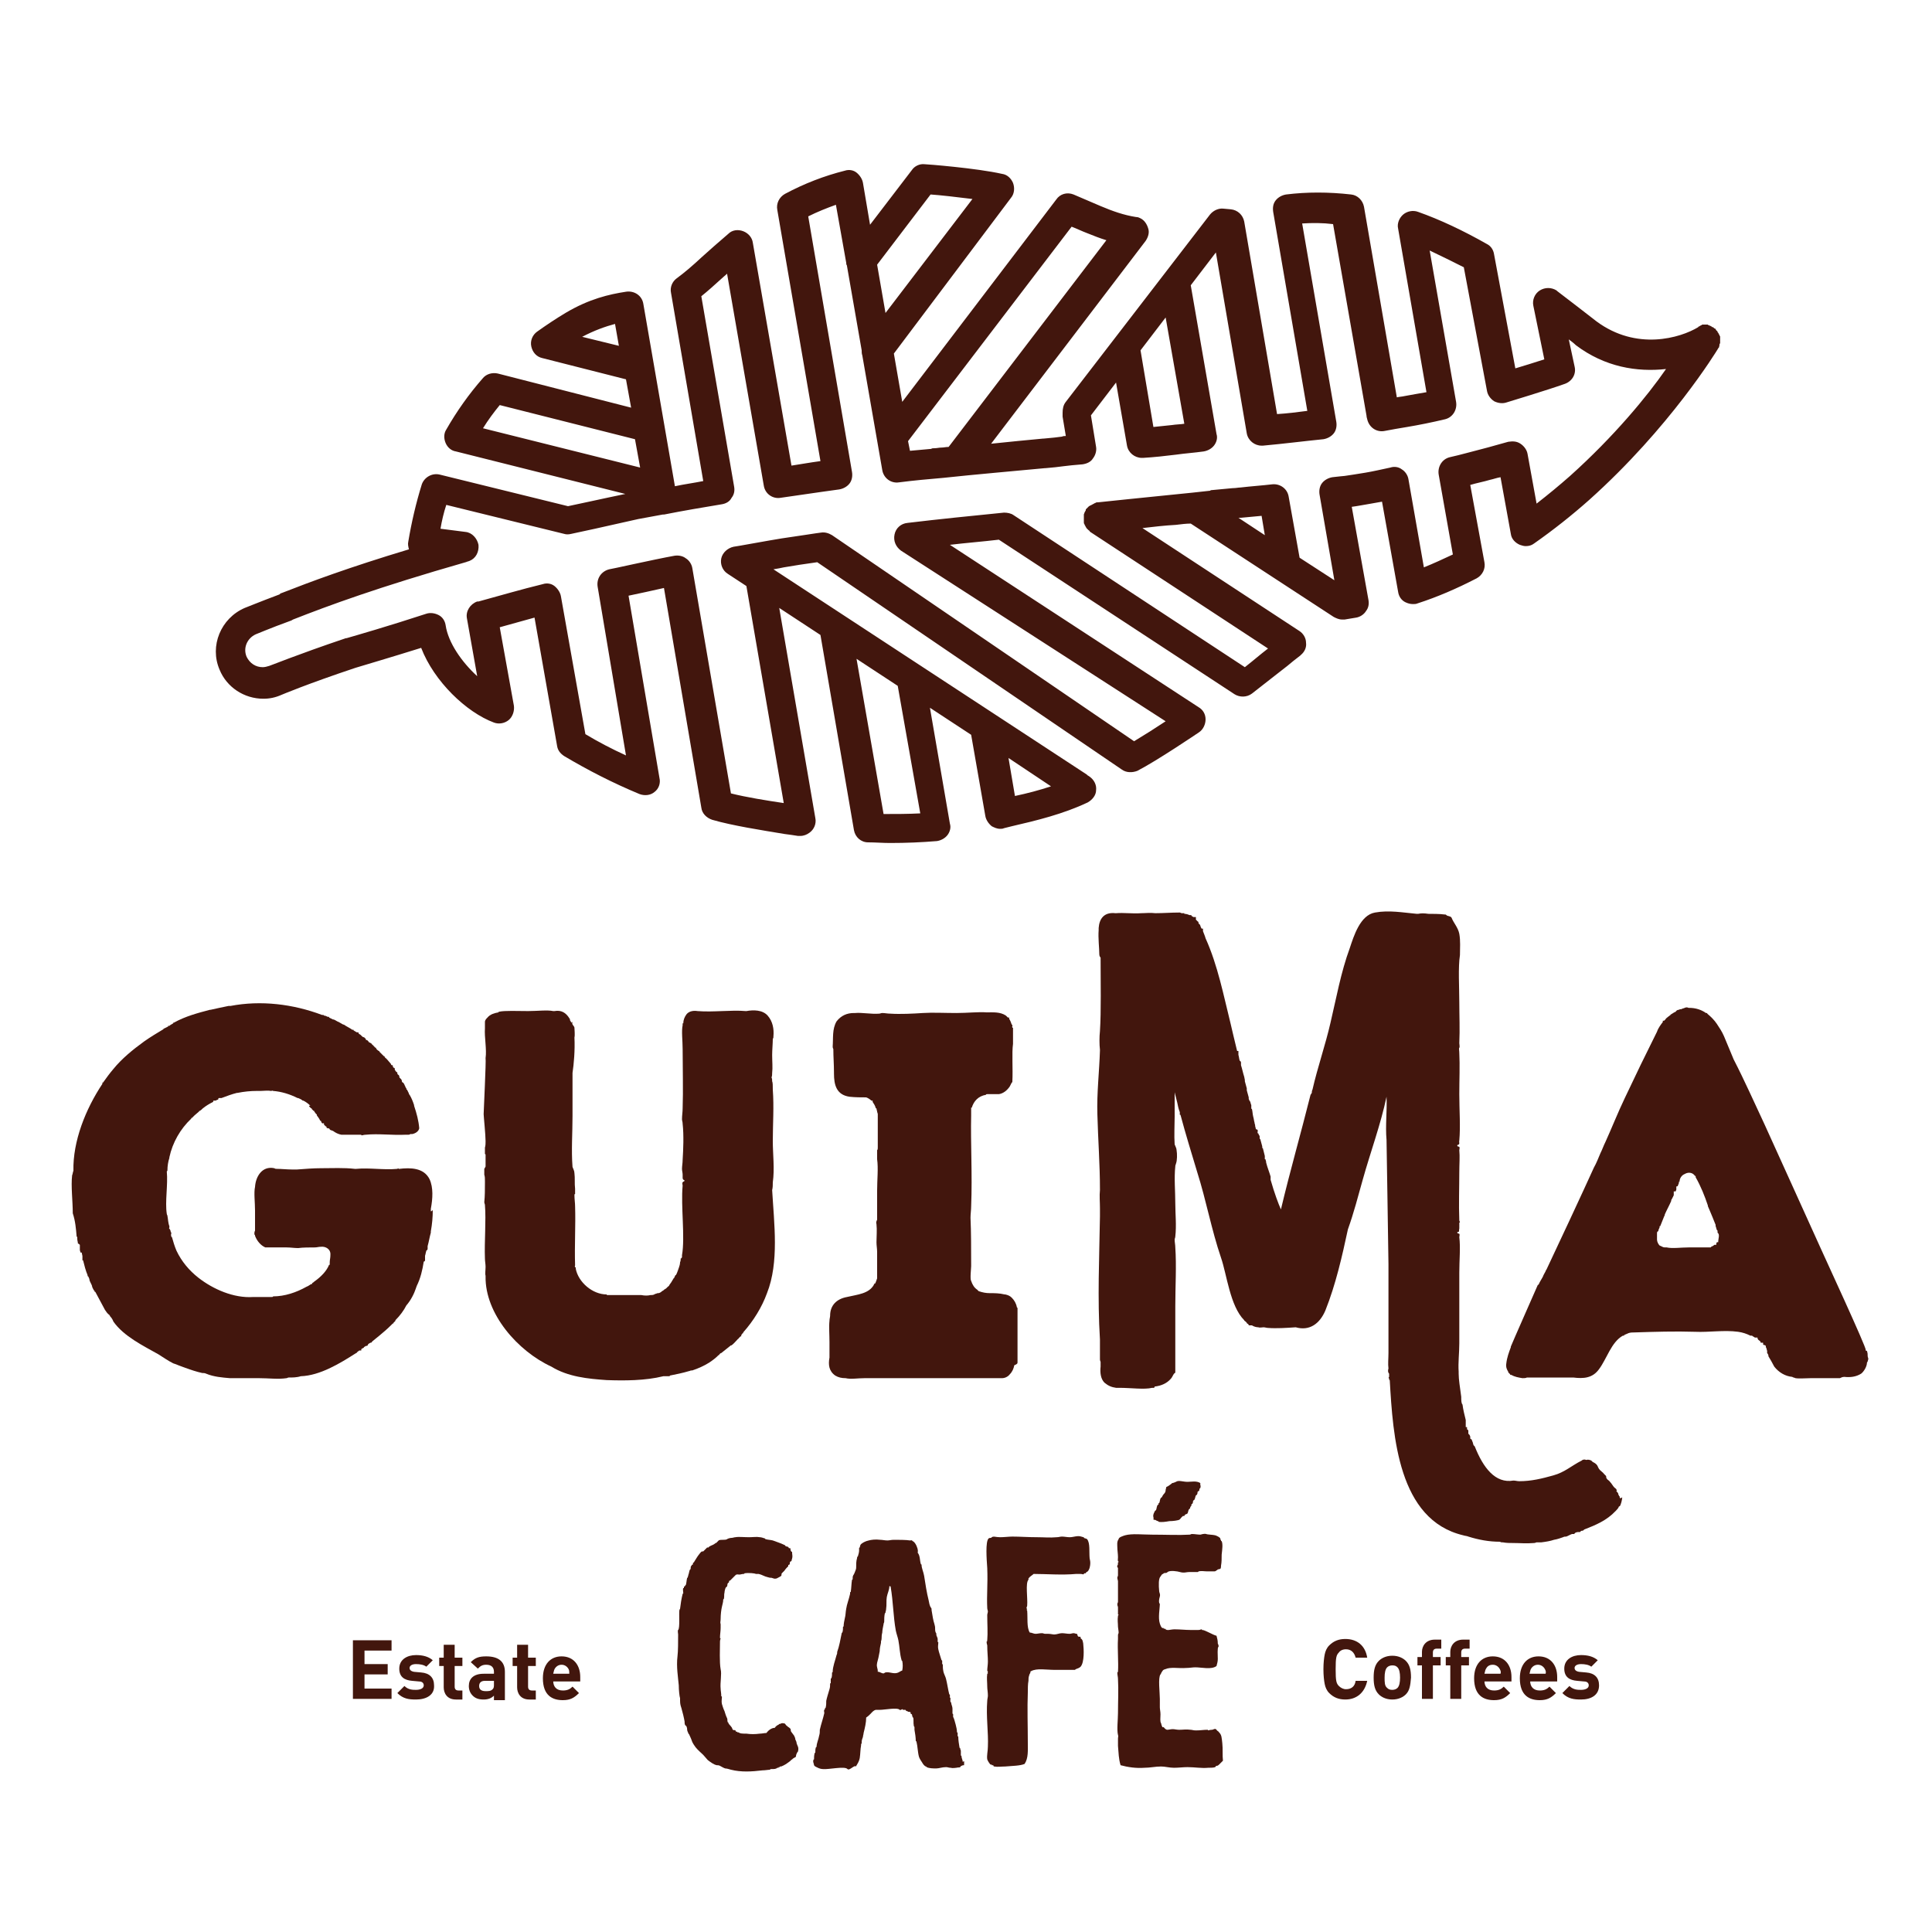 <svg version="1.0" preserveAspectRatio="xMidYMid meet" height="1080" viewBox="0 0 810 810" zoomAndPan="magnify" width="1080" xmlns:xlink="http://www.w3.org/1999/xlink" xmlns="http://www.w3.org/2000/svg"><path fill-rule="evenodd" fill-opacity="1" d="M 783.27 569.969 C 783.27 569.699 783.27 569.699 783.27 569.43 C 783 568.891 783 568.352 783 567.809 C 783 567.809 783 567.539 783 567.539 C 782.73 566.461 783 566.461 782.191 566.191 C 782.191 566.191 782.191 566.191 782.191 565.922 C 782.73 565.379 764.102 525.148 763.289 523.262 C 758.969 513.809 743.039 478.441 739.801 471.422 C 735.48 462.238 731.43 453.059 726.84 444.148 C 725.488 440.91 724.141 437.672 722.789 434.43 C 721.98 432.539 720.898 430.922 719.82 429.301 C 718.738 427.68 717.391 426.328 715.77 424.98 C 715.77 424.711 715.77 424.711 715.5 424.711 L 715.23 424.711 C 713.34 423.359 710.91 422.551 708.211 422.551 C 708.211 422.551 707.941 422.551 707.941 422.551 C 707.398 422.281 706.859 422.281 706.32 422.551 C 705.781 422.82 705.238 422.82 704.969 423.09 C 704.699 423.09 704.16 423.09 703.891 423.359 C 703.352 423.359 702.809 423.629 702.539 424.172 C 701.73 424.441 701.191 424.98 700.648 425.25 C 700.648 425.25 700.379 425.25 700.379 425.52 C 700.109 425.789 699.57 426.059 699.301 426.328 C 699.031 426.602 698.488 426.871 698.219 427.41 C 697.949 427.68 697.949 427.68 697.68 427.949 C 697.68 427.949 697.41 427.949 697.141 427.949 C 697.141 428.219 697.141 428.219 697.141 428.488 C 696.328 429.57 695.25 430.918 694.711 432.539 C 690.121 441.719 685.531 451.168 681.211 460.352 C 678.238 466.559 675.809 472.77 673.109 478.711 C 672.301 480.328 671.762 481.949 670.949 483.57 C 670.141 485.461 669.328 487.621 668.25 489.512 C 664.738 497.34 651.512 525.691 648.539 531.898 C 648.539 532.172 648.27 532.172 648.27 532.441 C 648.27 532.441 648 532.711 648 532.98 C 647.73 533.52 646.918 534.871 646.918 535.141 C 646.379 536.219 645.57 537.301 645.031 538.648 L 644.762 538.648 C 644.762 538.648 633.691 563.762 633.418 564.57 C 633.418 564.57 633.418 564.57 633.418 564.84 C 632.609 567 631.801 569.16 631.531 571.59 C 631.262 573.211 631.801 574.289 632.34 575.102 C 632.34 575.102 632.34 575.102 632.34 575.371 C 632.609 575.641 632.879 575.91 633.148 576.18 C 633.148 576.449 633.148 576.449 633.418 576.449 L 633.691 576.449 C 635.039 577.262 636.66 577.531 638.281 577.801 C 639.09 577.801 639.629 577.801 640.168 577.531 L 659.609 577.531 C 663.93 578.07 667.711 577.801 670.41 574.02 C 673.648 569.699 675.539 562.68 680.398 559.98 L 680.941 559.98 C 680.941 559.98 680.941 559.711 680.941 559.711 C 681.48 559.441 682.289 559.172 682.828 558.898 C 683.641 558.629 684.449 558.629 685.262 558.629 C 693.629 558.359 702.27 558.09 710.641 558.359 C 716.578 558.629 722.789 557.551 728.73 558.359 C 730.621 558.629 732.238 559.172 733.859 559.98 L 734.129 559.98 C 734.398 559.98 734.398 559.98 734.668 559.98 C 734.668 560.25 734.668 560.25 734.941 560.25 C 735.211 560.52 735.48 560.52 735.75 560.789 C 736.02 560.789 736.289 560.789 736.828 560.789 C 736.828 562.141 738.18 561.871 738.18 562.949 C 738.449 562.949 738.719 562.949 738.988 562.949 C 739.531 562.949 738.988 563.219 739.262 563.762 C 739.531 564.031 740.34 563.762 740.34 564.57 C 740.34 565.109 740.609 565.109 740.609 565.379 C 740.609 565.648 740.879 566.191 740.879 566.461 C 740.879 566.73 740.879 567 740.879 567.27 C 741.148 567.539 741.418 568.078 741.418 568.352 C 741.418 568.352 741.418 568.621 741.418 568.621 C 742.23 569.969 743.039 571.32 743.852 572.941 C 745.738 575.371 748.441 576.988 751.41 577.262 C 751.68 577.531 752.219 577.531 752.762 577.801 C 754.379 578.07 757.078 577.801 759.238 577.801 L 771.391 577.801 C 771.93 577.531 772.469 577.262 773.281 577.262 C 775.711 577.531 778.141 577.262 780.301 575.91 C 781.379 575.102 782.73 572.941 782.73 571.32 C 783.27 570.512 783 570.512 783.27 569.969 Z M 720.359 520.828 C 719.551 520.559 719.551 521.371 719.551 521.91 L 718.738 521.91 C 718.199 522.449 717.93 522.449 717.391 522.719 C 717.391 522.988 717.121 522.988 717.121 522.988 L 707.941 522.988 C 704.699 522.988 701.191 523.531 698.762 522.988 C 698.762 522.988 698.219 522.988 697.949 522.988 C 697.141 522.988 696.602 522.449 695.789 522.18 C 695.25 521.641 694.711 520.559 694.711 519.75 C 694.711 518.941 694.711 517.859 694.711 517.051 C 694.711 516.512 694.711 516.781 694.98 516.238 C 694.98 516.238 695.25 516.238 695.25 516.238 C 695.25 515.699 695.52 515.16 695.789 514.621 C 695.789 514.352 695.789 514.352 695.789 514.078 C 695.789 514.078 695.789 514.078 696.059 514.078 C 696.602 512.73 697.141 511.379 697.68 510.031 C 697.68 509.762 697.949 509.762 697.949 509.488 C 697.949 509.488 697.949 509.219 697.949 509.219 C 698.762 507.328 699.84 505.441 700.648 503.551 C 700.648 503.281 700.648 503.012 700.922 502.738 C 701.191 502.199 701.461 501.66 701.73 501.121 L 701.73 499.5 L 702.539 499.5 C 702.539 499.23 702.809 498.961 702.809 498.691 C 702.809 498.418 702.809 497.879 702.809 497.609 C 702.809 497.34 703.082 497.34 703.352 497.34 C 703.621 496.801 703.621 496.531 703.891 495.988 C 703.891 495.719 703.891 495.449 703.891 495.449 C 703.891 495.449 703.891 495.449 704.16 495.449 C 704.16 494.102 704.969 492.75 706.32 492.211 C 707.672 491.398 709.559 491.398 710.641 493.02 C 710.641 493.02 710.91 493.02 710.91 493.02 C 710.91 493.289 710.91 493.289 710.91 493.559 C 713.07 497.34 714.691 501.391 716.039 505.441 L 716.039 505.711 C 716.309 506.25 716.582 507.059 716.852 507.602 C 717.391 508.949 718.469 511.379 719.281 513.539 L 719.281 514.078 C 719.551 514.621 719.551 515.16 719.82 515.699 C 719.82 515.699 720.09 515.969 720.09 515.969 C 720.09 515.969 720.09 516.512 720.09 516.781 C 721.172 517.59 720.359 519.211 720.359 520.828 Z M 720.359 520.828" fill="#42160d"></path><path fill-rule="nonzero" fill-opacity="1" d="M 720.898 144.449 C 720.898 144.18 721.172 143.91 721.172 143.91 C 721.172 143.641 721.172 143.641 721.172 143.371 C 721.172 143.102 721.172 142.828 721.172 142.828 C 721.172 142.559 721.172 142.559 721.172 142.289 C 721.172 142.02 721.172 142.02 721.172 141.75 C 721.172 141.48 721.172 141.211 721.172 141.211 C 721.172 140.941 721.172 140.941 720.898 140.672 C 720.898 140.398 720.898 140.398 720.629 140.129 C 720.629 139.859 720.359 139.59 720.359 139.59 C 720.359 139.59 720.359 139.32 720.09 139.32 C 720.09 139.32 720.09 139.32 720.09 139.051 C 720.09 138.781 719.82 138.781 719.551 138.512 C 719.551 138.238 719.281 138.238 719.281 137.969 C 719.012 137.699 719.012 137.699 718.738 137.699 C 718.469 137.43 718.469 137.43 718.199 137.16 C 718.199 137.16 718.199 137.16 717.93 137.16 C 717.93 137.16 717.66 137.16 717.66 136.891 C 717.391 136.891 717.121 136.621 717.121 136.621 C 716.852 136.621 716.852 136.621 716.578 136.352 C 716.309 136.352 716.039 136.352 716.039 136.078 C 715.77 136.078 715.77 136.078 715.5 136.078 C 715.23 136.078 714.961 136.078 714.961 136.078 C 714.691 136.078 714.691 136.078 714.418 136.078 C 714.148 136.078 713.879 136.078 713.879 136.078 C 713.609 136.078 713.609 136.078 713.34 136.352 C 713.07 136.352 712.801 136.621 712.801 136.621 C 712.531 136.621 712.531 136.891 712.258 136.891 C 712.258 136.891 711.988 136.891 711.988 137.16 C 704.43 141.75 686.07 147.148 669.328 134.73 C 664.199 130.68 658.801 126.629 652.859 122.039 C 652.859 122.039 652.59 121.77 652.59 121.77 C 650.43 120.422 647.73 120.422 645.57 121.77 C 643.41 123.121 642.328 125.82 642.871 128.25 L 647.461 150.66 C 643.41 152.012 638.82 153.359 635.309 154.441 L 626.398 106.648 C 626.129 104.762 625.051 103.141 623.43 102.328 C 613.438 96.66 603.719 92.07 594.539 88.828 C 592.379 88.02 589.949 88.559 588.328 89.91 C 586.711 91.262 585.629 93.691 586.168 95.852 L 598.051 164.43 C 594.809 164.969 591.84 165.512 588.871 166.051 C 587.789 166.32 586.711 166.32 585.629 166.59 L 571.859 86.672 C 571.32 83.969 569.16 81.809 566.461 81.539 C 557.008 80.461 547.828 80.461 539.188 81.539 C 537.57 81.809 535.949 82.621 534.871 83.969 C 533.789 85.32 533.52 86.941 533.789 88.828 L 548.098 172.262 C 544.051 172.801 539.73 173.34 535.41 173.609 L 521.641 92.879 C 521.098 90.18 518.938 88.02 515.969 87.75 L 513 87.48 C 510.84 87.211 508.68 88.289 507.328 89.91 L 446.848 168.48 C 445.77 169.828 445.5 171.449 445.5 173.07 C 445.5 173.609 445.5 174.148 445.5 174.691 L 446.848 182.789 C 446.309 182.789 445.77 182.789 445.23 183.059 C 443.07 183.328 441.18 183.602 437.668 183.871 C 437.668 183.871 437.398 183.871 437.398 183.871 C 431.461 184.41 423.359 185.219 415.527 186.031 L 480.328 100.98 C 481.41 99.359 481.949 97.469 481.41 95.852 C 480.871 93.961 479.789 92.34 478.168 91.531 C 477.629 91.262 477.09 90.988 476.277 90.988 C 471.148 90.18 466.559 88.559 461.43 86.398 C 457.648 84.781 453.871 83.16 450.09 81.539 C 447.391 80.461 444.418 81.27 442.801 83.699 L 378.27 168.48 L 374.758 148.23 L 423.898 82.891 C 425.25 81.27 425.52 78.84 424.711 76.68 C 423.898 74.789 422.281 73.172 420.121 72.898 C 409.32 70.469 388.531 68.852 387.719 68.852 C 385.559 68.578 383.398 69.66 382.32 71.281 L 364.77 94.23 L 361.801 76.68 C 361.531 75.059 360.449 73.441 359.102 72.359 C 357.75 71.281 355.859 71.012 354.238 71.551 C 345.602 73.711 337.23 76.949 329.129 81.27 C 326.699 82.621 325.352 85.32 325.891 88.02 L 343.98 193.32 C 339.93 193.859 335.34 194.672 331.828 195.211 L 315.629 101.789 C 315.359 99.629 313.738 97.738 311.578 96.93 C 309.422 96.121 306.988 96.391 305.371 98.012 C 301.32 101.52 297.539 104.762 294.301 107.73 C 290.25 111.512 286.738 114.48 283.77 116.641 C 281.879 117.988 280.801 120.422 281.34 122.852 L 294.84 201.691 C 290.789 202.5 286.738 203.039 282.961 203.852 L 269.73 127.441 C 269.191 123.93 265.949 121.77 262.441 122.309 C 255.422 123.391 247.051 125.281 237.059 131.219 C 233.012 133.648 228.961 136.352 225.18 139.051 C 223.289 140.398 222.211 142.828 222.75 145.262 C 223.289 147.691 224.91 149.578 227.34 150.121 L 262.441 159.031 L 264.602 170.91 L 208.711 156.602 C 206.281 156.059 203.852 156.871 202.5 158.488 C 196.559 165.238 191.43 172.531 187.109 180.09 C 186.031 181.711 186.031 183.871 186.84 185.762 C 187.648 187.648 189.27 189 191.16 189.27 L 262.172 207.09 C 252.988 208.98 242.191 211.41 238.141 212.219 L 184.41 198.988 C 181.172 198.18 177.93 200.07 176.852 203.039 C 174.422 210.871 172.531 218.969 171.18 227.07 C 170.91 228.148 171.18 229.23 171.449 230.309 C 146.34 237.871 130.41 243.809 117.988 248.672 C 117.719 248.672 117.449 248.941 117.18 249.211 C 108.539 252.449 103.41 254.609 102.602 254.879 C 92.609 259.199 87.75 270.809 92.07 280.801 C 95.039 288.09 102.328 292.949 110.43 292.949 C 113.129 292.949 115.559 292.41 117.988 291.328 C 117.988 291.328 128.789 286.738 149.039 279.988 C 152.551 278.91 163.621 275.672 176.578 271.621 C 181.98 285.66 195.48 298.621 207.09 302.941 C 209.25 303.75 211.68 303.211 213.301 301.859 C 214.922 300.512 215.73 298.078 215.461 295.922 L 209.52 262.98 C 214.379 261.629 219.238 260.281 224.102 258.93 L 233.551 312.66 C 233.82 314.551 234.898 315.898 236.52 316.98 C 246.512 322.922 257.039 328.32 268.109 332.91 C 270.27 333.719 272.699 333.449 274.32 332.102 C 276.211 330.75 277.02 328.32 276.48 326.16 L 263.52 249.75 C 267.57 248.941 273.512 247.59 278.371 246.512 L 294.031 338.578 C 294.301 341.012 296.191 342.898 298.621 343.711 C 306.988 346.141 319.141 348.031 328.859 349.648 C 331.02 349.922 332.91 350.191 334.531 350.461 C 334.801 350.461 335.34 350.461 335.609 350.461 C 336.961 350.461 338.309 349.922 339.391 349.109 C 341.281 347.762 342.359 345.328 341.82 342.898 L 326.699 254.879 L 343.98 266.219 L 358.02 348.031 C 358.559 351 360.988 353.16 363.961 353.16 C 366.93 353.16 370.172 353.43 373.141 353.43 C 379.891 353.43 386.371 353.16 392.852 352.621 C 394.469 352.352 396.09 351.539 397.172 350.191 C 398.25 348.84 398.789 346.949 398.25 345.328 L 389.879 296.73 L 407.16 308.07 L 413.102 342.09 C 413.371 343.711 414.449 345.328 415.801 346.41 C 416.879 346.949 417.961 347.488 419.309 347.488 C 419.852 347.488 420.391 347.488 420.93 347.219 L 424.172 346.41 C 434.699 343.98 445.77 341.281 456.031 336.422 C 457.922 335.34 459.539 333.449 459.539 331.289 C 459.809 329.129 458.73 326.969 456.84 325.621 L 456.031 325.078 C 456.031 325.078 455.762 325.078 455.762 324.809 L 324.27 238.68 C 325.891 238.41 327.512 238.141 328.59 237.871 C 331.559 237.328 338.578 236.25 342.629 235.711 L 470.34 322.648 C 472.23 324 474.66 324 476.82 323.191 C 485.191 318.871 501.93 307.531 502.738 306.988 C 504.359 305.91 505.441 303.75 505.441 301.59 C 505.441 299.43 504.359 297.539 502.469 296.461 L 398.25 228.418 C 405 227.609 412.02 227.07 418.77 226.262 L 517.59 291.059 C 519.75 292.41 522.719 292.41 524.879 290.789 C 531.359 285.66 534.602 283.23 539.73 279.18 C 541.352 277.828 542.969 276.48 545.129 274.859 L 545.398 274.59 C 547.02 273.238 547.828 271.352 547.559 269.461 C 547.559 267.57 546.48 265.68 544.859 264.602 L 478.98 221.398 C 483.57 220.859 488.16 220.32 493.02 220.051 C 495.18 219.781 497.34 219.512 499.23 219.512 L 559.172 258.66 C 560.25 259.199 561.328 259.738 562.68 259.738 C 562.949 259.738 563.488 259.738 563.762 259.738 L 568.621 258.93 C 570.238 258.66 571.859 257.578 572.672 256.23 C 573.75 254.879 574.02 253.262 573.75 251.641 L 566.73 212.488 C 568.891 212.219 571.59 211.68 574.828 211.141 C 576.18 210.871 577.801 210.602 579.418 210.328 L 586.168 248.129 C 586.441 250.02 587.52 251.641 589.141 252.449 C 590.219 252.988 591.301 253.262 592.379 253.262 C 592.918 253.262 593.73 253.262 594.27 252.988 C 602.641 250.289 610.738 246.781 619.109 242.461 C 621.539 241.109 622.891 238.41 622.352 235.711 L 616.41 203.309 C 619.109 202.5 622.078 201.961 624.781 201.148 C 626.129 200.879 627.48 200.34 629.102 200.07 L 633.422 223.828 C 633.691 225.988 635.309 227.609 637.199 228.422 C 638.012 228.691 638.82 228.961 639.629 228.961 C 640.98 228.961 642.059 228.691 643.141 227.879 C 651.238 222.211 659.07 216 666.359 209.52 C 700.109 179.281 719.551 147.422 720.359 146.07 C 720.359 146.07 720.359 145.801 720.629 145.801 C 720.898 144.988 720.898 144.719 720.898 144.449 Z M 244.078 141.211 C 249.211 138.512 253.801 136.891 257.852 135.809 L 259.469 144.988 Z M 440.641 329.672 C 435.781 331.289 430.648 332.641 425.52 333.719 L 422.82 317.789 Z M 496.531 177.66 C 494.91 177.93 493.02 177.93 491.398 178.199 C 488.969 178.469 486.27 178.738 483.57 179.012 L 478.172 146.879 L 488.699 133.109 Z M 449.281 95.039 C 451.441 95.852 453.602 96.93 455.762 97.738 C 458.461 98.82 461.16 99.898 463.859 100.711 L 397.711 187.379 C 396.629 187.379 395.551 187.648 394.738 187.648 C 393.66 187.648 392.852 187.922 391.77 187.922 C 391.23 187.922 390.691 187.922 390.418 188.191 C 387.449 188.461 384.48 188.73 381.512 189 L 380.699 184.949 Z M 390.148 81.539 C 394.199 81.809 401.219 82.621 407.699 83.43 L 371.25 131.219 L 367.738 110.969 Z M 209.52 169.828 L 266.219 184.141 L 268.379 196.02 L 202.5 179.551 C 204.66 176.039 207.09 172.801 209.52 169.828 Z M 385.828 341.012 C 380.699 341.281 375.57 341.281 370.441 341.281 L 359.102 276.211 L 376.379 287.551 Z M 528.93 216.27 L 530.281 224.371 L 519.211 217.078 C 519.48 217.078 520.02 217.078 520.289 217.078 C 523.262 216.809 526.23 216.539 528.93 216.27 Z M 658.262 199.531 C 653.672 203.578 649.078 207.359 644.219 211.141 L 640.441 190.352 C 640.172 188.73 639.09 187.109 637.469 186.031 C 635.852 184.949 634.23 184.949 632.34 185.219 C 628.289 186.301 624.781 187.379 621.539 188.191 C 617.219 189.27 612.629 190.621 607.77 191.699 C 604.531 192.512 602.641 195.75 603.18 198.988 L 609.121 232.469 C 605.07 234.359 601.02 236.25 596.969 237.871 L 590.488 200.879 C 590.219 199.262 589.141 197.641 587.789 196.828 C 586.441 195.75 584.551 195.48 582.93 196.02 C 579.148 196.828 575.641 197.641 572.398 198.18 C 568.891 198.719 565.922 199.262 563.762 199.531 C 563.219 199.531 561.328 199.801 558.629 200.07 C 557.012 200.34 555.391 201.148 554.309 202.5 C 553.23 203.852 552.961 205.738 553.23 207.359 L 559.441 243.27 L 544.859 233.82 L 540.27 208.172 C 539.73 204.93 536.762 202.77 533.52 203.039 C 528.93 203.578 524.609 203.852 520.02 204.391 C 519.211 204.391 518.129 204.66 516.781 204.66 C 513.809 204.93 511.109 205.199 508.141 205.469 C 507.871 205.469 507.602 205.469 507.332 205.738 C 502.738 206.281 497.34 206.82 491.941 207.359 C 478.711 208.711 465.211 210.059 460.352 210.602 C 460.352 210.602 460.082 210.602 460.082 210.602 C 459.809 210.602 459.539 210.602 459.27 210.871 C 459 210.871 459 210.871 458.73 211.141 C 458.461 211.141 458.191 211.41 458.191 211.41 C 457.922 211.41 457.922 211.68 457.648 211.68 C 457.379 211.68 457.379 211.949 457.109 211.949 C 456.84 211.949 456.84 212.219 456.57 212.219 C 456.301 212.488 456.301 212.488 456.031 212.762 C 455.762 213.031 455.762 213.031 455.488 213.301 C 455.488 213.301 455.219 213.57 455.219 213.57 C 455.219 213.57 455.219 213.57 455.219 213.84 C 455.219 214.109 454.949 214.379 454.949 214.379 C 454.949 214.648 454.68 214.648 454.68 214.922 C 454.68 215.191 454.41 215.461 454.41 215.73 C 454.41 216 454.41 216 454.41 216.27 C 454.41 216.539 454.41 216.809 454.41 217.078 C 454.41 217.352 454.41 217.352 454.41 217.621 C 454.41 217.621 454.41 217.891 454.41 217.891 C 454.41 218.16 454.41 218.16 454.41 218.43 C 454.41 218.699 454.41 218.699 454.41 218.969 C 454.41 219.238 454.41 219.512 454.68 219.781 C 454.68 220.051 454.68 220.051 454.949 220.32 C 454.949 220.59 455.219 220.859 455.219 220.859 C 455.219 221.129 455.488 221.129 455.488 221.398 C 455.762 221.672 455.762 221.672 456.031 221.941 C 456.031 221.941 456.301 222.211 456.301 222.211 C 456.57 222.48 456.84 222.48 456.84 222.75 C 456.84 222.75 457.109 223.02 457.109 223.02 L 531.629 271.891 C 528.121 274.59 525.691 276.75 521.91 279.719 L 424.98 216 C 423.898 215.191 422.281 214.918 420.93 214.918 C 407.43 216.27 393.93 217.621 380.43 219.238 C 377.73 219.512 375.57 221.398 375.031 224.102 C 374.488 226.801 375.57 229.23 377.73 230.852 L 488.699 302.398 C 484.648 305.102 479.52 308.34 475.469 310.77 L 348.84 224.371 C 347.488 223.559 345.871 223.02 344.25 223.289 C 343.711 223.289 331.828 225.18 327.781 225.719 C 322.648 226.531 308.07 229.23 307.531 229.23 C 305.102 229.77 302.941 231.66 302.398 234.09 C 301.859 236.52 302.941 239.219 305.102 240.57 L 312.93 245.699 L 328.59 336.691 C 321.301 335.609 312.93 334.262 306.449 332.641 L 290.25 238.141 C 289.98 236.52 288.898 234.898 287.551 234.09 C 286.199 233.012 284.309 232.738 282.691 233.012 C 273.781 234.629 255.961 238.68 255.422 238.68 C 252.18 239.488 250.02 242.461 250.559 245.969 L 262.441 316.711 C 256.5 314.012 250.828 311.039 245.43 307.801 L 235.172 250.02 C 234.898 248.398 233.82 246.781 232.469 245.699 C 231.121 244.621 229.23 244.352 227.609 244.891 C 218.699 247.051 209.52 249.75 200.609 252.18 C 200.609 252.18 200.609 252.18 200.34 252.18 L 200.07 252.18 C 197.102 253.262 195.211 256.23 195.75 259.199 L 200.07 283.5 C 193.59 277.559 187.922 269.461 186.84 262.172 C 186.57 260.281 185.488 258.66 183.871 257.852 C 182.25 257.039 180.359 256.77 178.738 257.309 C 163.078 262.441 149.039 266.488 145.262 267.57 C 145.262 267.57 144.988 267.57 144.988 267.57 C 124.199 274.59 113.129 279.18 112.859 279.18 C 112.051 279.449 110.969 279.719 110.16 279.719 C 107.191 279.719 104.762 278.102 103.41 275.398 C 101.789 271.621 103.68 267.57 107.191 265.949 C 108 265.68 112.859 263.52 121.77 260.281 C 122.039 260.281 122.309 260.012 122.852 259.738 C 137.969 253.801 158.488 246.238 195.211 235.711 C 195.48 235.711 195.75 235.441 196.02 235.441 L 196.828 235.172 C 199.531 234.09 200.879 231.391 200.609 228.422 C 200.07 225.719 197.91 223.289 195.211 223.02 L 184.68 221.672 C 185.219 218.43 186.031 214.922 187.109 211.68 L 236.52 223.828 C 237.328 224.102 238.41 224.102 239.488 223.828 C 239.762 223.828 255.691 220.32 267.57 217.621 L 277.828 215.73 C 278.102 215.73 278.102 215.73 278.371 215.73 C 286.469 214.109 294.57 212.762 302.672 211.41 C 304.289 211.141 305.91 210.328 306.719 208.711 C 307.801 207.359 308.07 205.738 307.801 204.121 L 294.031 124.199 C 296.73 122.039 299.43 119.609 302.398 116.91 C 303.211 116.102 304.02 115.559 304.828 114.75 L 320.219 203.578 C 320.762 207.09 324 209.25 327.238 208.711 C 327.512 208.711 343.711 206.281 351.809 205.199 C 353.43 204.93 355.051 204.121 356.129 202.77 C 357.211 201.422 357.48 199.531 357.211 197.91 L 338.852 90.719 C 342.629 88.828 346.68 87.211 350.461 85.859 L 354.781 110.16 C 354.781 110.43 354.781 110.969 355.051 111.238 L 361.262 146.879 C 361.262 147.691 361.262 148.23 361.531 149.039 L 369.898 197.102 C 370.441 200.34 373.41 202.77 376.922 202.23 C 383.129 201.422 389.34 200.879 395.551 200.34 C 407.969 198.988 426.602 197.371 437.941 196.289 C 437.941 196.289 438.211 196.289 438.211 196.289 C 441.719 196.02 443.609 195.75 445.77 195.48 C 447.93 195.211 450.359 194.941 453.871 194.672 C 455.762 194.398 457.379 193.59 458.191 192.238 C 459.27 190.891 459.809 189 459.539 187.379 L 457.379 174.148 L 467.91 160.379 L 472.5 186.84 C 473.039 189.809 475.738 191.969 478.711 191.969 C 478.98 191.969 478.98 191.969 479.25 191.969 C 483.84 191.699 488.699 191.16 493.02 190.621 C 496.801 190.078 500.852 189.809 504.629 189.27 C 506.25 189 507.871 188.191 508.949 186.84 C 510.031 185.488 510.57 183.602 510.031 181.98 L 499.23 119.609 L 509.762 105.84 L 522.719 181.711 C 523.262 184.68 525.961 186.84 528.93 186.84 C 529.199 186.84 529.469 186.84 529.469 186.84 C 538.379 186.031 546.75 184.949 554.852 184.141 C 556.469 183.871 558.09 183.059 559.172 181.711 C 560.25 180.359 560.52 178.469 560.25 176.852 L 545.941 93.691 C 550.262 93.422 554.578 93.422 558.898 93.961 L 572.941 174.422 C 572.941 174.422 572.941 174.691 572.941 174.691 L 573.211 175.77 C 574.02 179.281 577.262 181.441 580.77 180.629 C 583.469 180.09 586.711 179.551 589.949 179.012 C 594.809 178.199 600.211 177.121 605.879 175.77 C 609.121 174.961 611.012 171.719 610.469 168.48 L 599.398 105.031 C 603.988 107.191 608.852 109.621 613.711 112.051 L 623.43 163.891 C 623.699 165.512 624.781 167.129 626.398 168.211 C 628.02 169.02 629.91 169.289 631.531 168.75 C 632.34 168.48 648.539 163.621 656.102 160.922 C 659.07 159.84 660.961 156.871 660.148 153.629 L 657.719 142.289 C 658.801 143.102 659.879 143.91 660.691 144.719 C 672.84 153.898 686.34 156.059 698.488 154.711 C 690.66 166.051 676.621 183.059 658.262 199.531 Z M 658.262 199.531" fill="#42160d"></path><path fill-rule="nonzero" fill-opacity="1" d="M 147.961 712.531 L 147.961 687.691 L 164.16 687.691 L 164.16 692.012 L 152.82 692.012 L 152.82 697.68 L 162.539 697.68 L 162.539 702 L 152.82 702 L 152.82 707.941 L 164.16 707.941 L 164.16 712.262 L 147.961 712.262 Z M 147.961 712.531" fill="#42160d"></path><path fill-rule="nonzero" fill-opacity="1" d="M 174.422 712.531 C 171.449 712.531 169.02 712.262 166.59 709.828 L 169.559 706.859 C 171.18 708.48 173.07 708.48 174.422 708.48 C 176.039 708.48 177.66 707.941 177.66 706.59 C 177.66 705.781 177.121 704.969 175.77 704.969 L 172.801 704.699 C 169.559 704.43 167.398 703.078 167.398 699.57 C 167.398 695.789 170.641 693.898 174.422 693.898 C 177.121 693.898 179.551 694.441 181.441 696.059 L 178.738 698.762 C 177.66 697.949 176.039 697.68 174.422 697.68 C 172.531 697.68 171.719 698.488 171.719 699.301 C 171.719 699.84 171.988 700.648 173.609 700.922 L 176.578 701.191 C 180.09 701.461 181.98 703.352 181.98 706.59 C 182.25 710.641 178.738 712.531 174.422 712.531 Z M 174.422 712.531" fill="#42160d"></path><path fill-rule="nonzero" fill-opacity="1" d="M 191.16 712.531 C 187.379 712.531 186.031 709.828 186.031 707.398 L 186.031 698.488 L 184.141 698.488 L 184.141 694.98 L 186.031 694.98 L 186.031 689.578 L 190.621 689.578 L 190.621 694.98 L 193.859 694.98 L 193.859 698.488 L 190.621 698.488 L 190.621 707.129 C 190.621 708.211 191.16 708.75 192.238 708.75 L 193.859 708.75 L 193.859 712.531 Z M 191.16 712.531" fill="#42160d"></path><path fill-rule="nonzero" fill-opacity="1" d="M 207.09 712.531 L 207.09 710.91 C 206.012 711.988 204.66 712.531 202.77 712.531 C 200.609 712.531 199.262 711.988 198.18 710.91 C 197.102 709.828 196.559 708.48 196.559 706.859 C 196.559 703.891 198.449 701.73 202.77 701.73 L 207.09 701.73 L 207.09 700.922 C 207.09 699.031 206.012 697.949 203.852 697.949 C 202.23 697.949 201.422 698.488 200.34 699.57 L 197.371 696.871 C 199.262 694.98 200.879 694.441 203.852 694.441 C 208.98 694.441 211.68 696.602 211.68 700.922 L 211.68 712.801 L 207.09 712.801 Z M 206.82 704.699 L 203.309 704.699 C 201.691 704.699 200.879 705.512 200.879 706.859 C 200.879 708.211 201.691 709.02 203.578 709.02 C 204.93 709.02 205.738 709.02 206.551 708.211 C 207.09 707.672 207.09 707.129 207.09 706.051 L 207.09 704.699 Z M 206.82 704.699" fill="#42160d"></path><path fill-rule="nonzero" fill-opacity="1" d="M 221.941 712.531 C 218.16 712.531 216.809 709.828 216.809 707.398 L 216.809 698.488 L 214.922 698.488 L 214.922 694.98 L 216.809 694.98 L 216.809 689.578 L 221.398 689.578 L 221.398 694.98 L 224.641 694.98 L 224.641 698.488 L 221.398 698.488 L 221.398 707.129 C 221.398 708.211 221.941 708.75 223.02 708.75 L 224.641 708.75 L 224.641 712.531 Z M 221.941 712.531" fill="#42160d"></path><path fill-rule="nonzero" fill-opacity="1" d="M 231.93 704.699 C 231.93 707.129 233.281 708.75 235.98 708.75 C 237.871 708.75 238.949 708.211 240.031 707.129 L 242.73 709.828 C 240.84 711.719 239.219 712.801 235.98 712.801 C 231.66 712.801 227.609 710.91 227.609 703.621 C 227.609 697.68 230.852 694.441 235.441 694.441 C 240.57 694.441 243.27 698.219 243.27 703.078 L 243.27 704.969 L 231.93 704.969 Z M 238.41 699.84 C 237.871 698.762 236.789 697.949 235.441 697.949 C 234.09 697.949 233.012 698.762 232.469 699.84 C 232.199 700.379 232.199 700.922 231.93 701.73 L 238.68 701.73 C 238.68 700.922 238.68 700.379 238.41 699.84 Z M 238.41 699.84" fill="#42160d"></path><path fill-rule="nonzero" fill-opacity="1" d="M 564.031 712.531 C 561.328 712.531 559.172 711.719 557.281 709.828 C 556.199 708.75 555.66 707.398 555.391 706.051 C 555.121 704.699 554.852 702.539 554.852 699.84 C 554.852 697.141 555.121 694.98 555.391 693.629 C 555.66 692.281 556.199 690.93 557.281 689.852 C 559.172 687.961 561.328 687.148 564.031 687.148 C 568.891 687.148 572.398 689.852 573.211 694.98 L 568.352 694.98 C 567.809 692.82 566.461 691.469 564.301 691.469 C 562.949 691.469 561.871 692.012 561.328 692.82 C 560.25 693.898 559.98 694.98 559.98 699.84 C 559.98 704.699 560.25 705.781 561.328 706.859 C 562.141 707.672 563.219 708.211 564.301 708.211 C 566.73 708.211 568.078 706.859 568.352 704.699 L 573.211 704.699 C 572.129 709.828 568.621 712.531 564.031 712.531 Z M 564.031 712.531" fill="#42160d"></path><path fill-rule="nonzero" fill-opacity="1" d="M 589.41 710.371 C 588.328 711.449 586.441 712.531 583.738 712.531 C 581.039 712.531 579.148 711.449 578.07 710.371 C 576.449 708.75 575.91 706.59 575.91 703.352 C 575.91 700.109 576.449 697.949 578.07 696.328 C 579.148 695.25 581.039 694.172 583.738 694.172 C 586.441 694.172 588.328 695.25 589.41 696.328 C 591.031 697.949 591.57 700.109 591.57 703.352 C 591.301 706.59 591.031 708.75 589.41 710.371 Z M 585.898 699.031 C 585.359 698.488 584.82 698.219 583.738 698.219 C 582.93 698.219 582.121 698.488 581.578 699.031 C 580.77 699.84 580.5 701.461 580.5 703.352 C 580.5 705.238 580.5 706.859 581.578 707.672 C 582.121 708.211 582.66 708.48 583.738 708.48 C 584.551 708.48 585.359 708.211 585.898 707.672 C 586.711 706.859 586.98 705.238 586.98 703.352 C 586.98 701.461 586.711 699.84 585.898 699.031 Z M 585.898 699.031" fill="#42160d"></path><path fill-rule="nonzero" fill-opacity="1" d="M 600.75 698.219 L 600.75 712.262 L 596.16 712.262 L 596.16 698.219 L 594.27 698.219 L 594.27 694.711 L 596.16 694.711 L 596.16 692.551 C 596.16 690.121 597.781 687.422 601.559 687.422 L 604.262 687.422 L 604.262 691.199 L 602.371 691.199 C 601.289 691.199 600.75 691.738 600.75 692.82 L 600.75 694.711 L 603.988 694.711 L 603.988 698.219 Z M 600.75 698.219" fill="#42160d"></path><path fill-rule="nonzero" fill-opacity="1" d="M 612.629 698.219 L 612.629 712.262 L 608.039 712.262 L 608.039 698.219 L 606.148 698.219 L 606.148 694.711 L 608.039 694.711 L 608.039 692.551 C 608.039 690.121 609.66 687.422 613.441 687.422 L 616.141 687.422 L 616.141 691.199 L 614.25 691.199 C 613.172 691.199 612.629 691.738 612.629 692.82 L 612.629 694.711 L 615.871 694.711 L 615.871 698.219 Z M 612.629 698.219" fill="#42160d"></path><path fill-rule="nonzero" fill-opacity="1" d="M 622.352 704.699 C 622.352 707.129 623.699 708.75 626.398 708.75 C 628.289 708.75 629.371 708.211 630.449 707.129 L 633.148 709.828 C 631.262 711.719 629.641 712.801 626.398 712.801 C 622.078 712.801 618.031 710.91 618.031 703.621 C 618.031 697.68 621.27 694.441 625.859 694.441 C 630.988 694.441 633.691 698.219 633.691 703.078 L 633.691 704.969 L 622.352 704.969 Z M 628.828 699.84 C 628.289 698.762 627.211 697.949 625.859 697.949 C 624.238 697.949 623.43 698.762 622.891 699.84 C 622.621 700.379 622.621 700.922 622.352 701.73 L 629.102 701.73 C 629.371 700.922 629.102 700.379 628.828 699.84 Z M 628.828 699.84" fill="#42160d"></path><path fill-rule="nonzero" fill-opacity="1" d="M 641.52 704.699 C 641.52 707.129 642.871 708.75 645.57 708.75 C 647.461 708.75 648.539 708.211 649.621 707.129 L 652.32 709.828 C 650.43 711.719 648.809 712.801 645.57 712.801 C 641.25 712.801 637.199 710.91 637.199 703.621 C 637.199 697.68 640.441 694.441 645.031 694.441 C 650.16 694.441 652.859 698.219 652.859 703.078 L 652.859 704.969 L 641.52 704.969 Z M 647.73 699.84 C 647.191 698.762 646.109 697.949 644.762 697.949 C 643.41 697.949 642.328 698.762 641.789 699.84 C 641.52 700.379 641.52 700.922 641.25 701.73 L 648 701.73 C 648.27 700.922 648 700.379 647.73 699.84 Z M 647.73 699.84" fill="#42160d"></path><path fill-rule="nonzero" fill-opacity="1" d="M 662.852 712.531 C 659.879 712.531 657.449 712.262 655.02 709.828 L 657.988 706.859 C 659.609 708.48 661.5 708.48 662.852 708.48 C 664.469 708.48 666.09 707.941 666.09 706.59 C 666.09 705.781 665.551 704.969 664.199 704.969 L 661.23 704.699 C 657.988 704.43 655.828 703.078 655.828 699.57 C 655.828 695.789 659.07 693.898 662.852 693.898 C 665.551 693.898 667.98 694.441 669.871 696.059 L 667.172 698.762 C 666.09 697.949 664.469 697.68 662.852 697.68 C 660.961 697.68 660.148 698.488 660.148 699.301 C 660.148 699.84 660.422 700.648 662.039 700.922 L 665.012 701.191 C 668.52 701.461 670.41 703.352 670.41 706.59 C 670.41 710.641 667.172 712.531 662.852 712.531 Z M 662.852 712.531" fill="#42160d"></path><path fill-rule="evenodd" fill-opacity="1" d="M 503.281 621.809 C 503.012 622.352 503.551 622.891 503.281 623.699 C 503.281 623.969 503.012 623.969 503.012 623.969 C 503.012 623.969 502.738 624.781 502.738 625.051 C 502.738 625.051 502.199 625.32 502.199 625.32 C 501.93 625.59 502.199 625.859 501.93 626.398 C 501.93 626.672 501.391 626.941 501.391 626.941 C 501.121 627.48 501.121 628.02 500.852 628.559 C 500.852 628.828 500.309 629.102 500.309 629.102 C 500.039 629.371 500.309 629.641 500.039 630.18 C 500.039 630.449 499.5 630.719 499.5 630.719 C 499.5 630.719 499.5 631.262 499.5 631.262 C 499.23 631.531 498.961 631.801 498.961 632.34 C 498.691 632.609 498.422 632.879 498.422 632.879 C 498.148 633.422 498.148 633.961 497.879 634.5 C 497.609 634.77 497.34 634.77 496.801 635.039 C 496.801 635.039 496.531 635.578 496.531 635.578 C 496.262 635.578 495.988 635.578 495.988 635.578 C 495.18 636.121 494.91 636.93 494.371 637.199 C 493.559 637.469 491.941 637.738 490.32 637.738 C 488.699 638.012 487.078 638.281 485.73 638.012 C 485.73 638.012 485.73 637.738 485.461 637.738 C 484.922 637.738 484.648 637.199 484.109 637.199 C 483.84 637.199 483.57 637.199 483.57 636.93 C 483.84 636.391 483.301 635.852 483.57 635.039 C 483.57 634.77 483.84 634.23 484.109 633.691 C 484.109 633.422 484.648 633.148 484.648 633.148 C 484.922 632.609 484.922 631.801 485.191 631.262 C 485.191 630.988 485.73 630.719 485.73 630.719 C 485.73 630.719 485.73 630.18 485.73 630.18 C 485.73 630.18 486 630.18 486 630.18 C 486.27 629.641 486.27 628.828 486.539 628.289 C 486.539 628.02 487.078 627.75 487.078 627.75 C 487.352 627.211 487.621 626.672 488.16 626.129 C 488.43 625.859 488.699 625.32 488.699 624.781 C 488.699 624.238 488.969 623.969 488.969 623.43 C 489.781 623.16 490.32 622.621 491.129 622.078 C 491.398 622.078 491.129 621.809 491.398 621.809 C 491.672 621.809 492.48 621.539 493.02 621.27 C 494.102 620.461 495.988 621.27 497.879 621.27 C 499.5 621.27 501.66 620.73 503.281 621.809" fill="#42160d"></path><path fill-rule="evenodd" fill-opacity="1" d="M 324.809 724.41 C 325.352 723.602 325.891 723.328 326.43 723.059 C 326.699 723.059 326.43 722.789 326.699 722.789 C 326.699 722.789 326.969 722.789 326.969 722.789 C 327.238 722.789 327.512 722.25 328.59 722.52 C 329.398 722.52 329.129 723.059 329.941 723.602 C 330.48 724.141 330.75 724.141 331.289 724.68 C 331.559 724.949 331.559 725.488 331.559 725.762 C 331.828 726.301 332.371 726.84 332.91 727.648 C 333.18 728.191 333.449 728.73 333.449 729.27 C 333.719 729.809 333.988 730.352 333.988 730.891 C 334.262 731.969 335.07 732.512 334.531 734.398 C 334.531 734.398 334.262 734.672 334.262 734.672 C 333.988 735.211 333.719 735.75 333.719 736.289 C 333.719 736.828 332.91 736.828 332.371 737.371 C 332.102 737.371 332.371 737.641 332.102 737.641 C 331.828 737.641 331.289 738.449 330.75 738.719 C 329.672 739.531 328.859 740.07 327.512 740.609 C 327.512 740.609 326.969 740.609 326.969 740.609 C 326.969 740.609 326.969 740.879 326.969 740.879 C 326.969 740.879 326.43 740.879 326.43 740.879 C 326.43 740.879 326.43 741.148 326.43 741.148 C 326.43 741.148 325.891 741.148 325.891 741.148 C 325.352 741.691 324.539 741.691 323.461 741.691 C 323.461 741.691 322.922 741.691 322.922 741.691 C 322.922 741.691 322.922 741.961 322.922 741.961 C 322.109 741.961 320.762 742.23 319.68 742.23 C 315.09 742.77 310.77 743.039 306.449 741.961 C 305.641 741.691 304.559 741.422 304.02 741.422 C 303.211 741.148 302.398 740.609 301.859 740.34 C 301.32 740.07 301.051 740.07 300.512 740.07 C 299.16 739.801 297.809 738.719 296.73 737.91 C 296.191 737.371 295.379 736.289 294.84 735.75 C 293.762 734.672 292.68 733.859 291.602 732.512 C 291.059 731.699 290.789 731.43 290.25 730.352 C 289.98 729.539 289.441 728.191 288.898 727.109 C 288.898 726.84 288.629 727.109 288.629 726.84 C 288.629 726.57 288.09 725.762 288.09 725.219 C 288.09 724.949 288.09 724.41 287.82 723.871 C 287.82 723.602 287.281 723.328 287.281 723.328 C 287.012 722.789 287.012 722.25 287.012 721.711 C 286.738 720.09 286.199 717.93 285.66 716.039 C 285.391 715.23 285.121 714.422 285.121 713.07 C 285.121 712.801 285.121 712.531 285.121 711.988 C 284.852 711.18 284.578 708.48 284.578 706.59 C 284.309 703.352 283.5 698.762 284.039 694.441 C 284.309 692.281 284.309 688.23 284.309 685.262 C 284.309 684.988 284.039 683.641 284.309 683.371 C 285.121 682.828 284.578 676.352 284.852 675 C 284.852 674.73 285.121 674.73 285.121 674.461 C 285.391 672.301 285.66 670.41 286.199 668.25 C 286.199 668.25 286.469 667.98 286.469 667.98 C 286.469 667.711 286.199 666.09 286.469 665.82 C 286.469 665.82 286.738 665.82 286.738 665.82 C 286.738 665.82 286.738 665.281 286.738 665.281 C 287.012 665.012 287.281 665.012 287.281 664.738 C 287.281 664.738 287.551 664.469 287.551 664.469 C 287.82 663.66 287.82 662.578 288.09 661.5 C 288.09 661.5 288.359 661.5 288.359 661.23 C 288.359 660.961 288.629 660.418 288.629 660.148 C 288.898 659.609 288.898 658.801 289.172 658.262 C 289.172 657.988 289.441 657.988 289.441 657.988 C 289.711 657.449 289.441 657.18 289.711 656.641 C 289.711 656.371 289.98 656.641 289.98 656.371 C 289.98 655.828 290.52 656.102 290.52 655.828 C 290.52 655.828 290.52 655.289 290.52 655.289 C 290.789 655.02 291.059 655.02 291.059 654.75 C 292.141 653.129 292.141 652.859 293.219 651.512 C 293.488 651.238 293.762 650.699 294.301 650.43 C 294.301 650.43 294.84 650.43 294.84 650.43 C 295.109 650.16 295.109 650.16 295.379 649.891 C 295.648 649.621 296.191 649.078 296.461 648.809 C 296.461 648.809 297 648.809 297 648.809 C 297.539 648 298.621 648 299.699 647.191 C 299.969 647.191 299.699 646.922 299.969 646.922 C 299.969 646.922 300.238 646.922 300.238 646.922 C 300.512 646.648 301.051 646.109 301.32 645.84 C 301.59 645.57 302.672 645.57 303.211 645.57 C 303.48 645.57 304.559 645.57 304.828 645.301 C 305.102 645.031 306.18 644.762 306.719 644.762 C 307.262 644.762 307.801 644.488 308.34 644.488 C 309.691 644.219 311.852 644.488 314.012 644.488 C 315.629 644.488 317.25 644.219 318.602 644.488 C 319.141 644.488 319.949 644.762 320.762 645.031 C 320.762 645.031 320.762 645.301 321.031 645.301 C 321.84 645.57 322.922 645.57 324 645.84 C 325.352 646.379 327.238 646.918 328.859 647.73 C 329.129 647.73 329.398 648.27 329.398 648.27 C 329.672 648.27 330.211 648.539 330.48 648.539 C 330.48 648.539 330.75 649.078 330.75 649.078 C 330.75 649.078 331.289 649.078 331.289 649.078 C 331.559 649.352 331.289 649.621 331.559 650.16 C 331.559 650.43 332.102 650.699 332.102 650.699 C 332.102 650.969 332.102 651.238 332.102 651.238 C 332.102 651.512 332.371 652.59 332.102 653.398 C 332.102 653.398 331.828 654.211 331.828 654.48 C 331.828 654.48 331.289 654.75 331.289 654.75 C 331.02 655.02 331.289 655.559 331.02 655.828 C 331.02 656.102 330.48 656.102 330.48 656.102 C 330.48 656.102 330.48 656.641 330.48 656.641 C 329.941 657.18 329.398 657.719 328.859 658.531 C 328.59 658.801 328.32 659.07 327.781 659.609 C 327.512 659.879 327.781 660.418 327.512 660.691 C 327.238 660.961 326.16 661.5 325.621 661.77 C 324.539 662.039 324.539 661.77 323.461 661.5 C 322.922 661.5 322.648 661.5 321.84 661.23 C 320.488 660.961 319.41 660.148 318.059 659.879 C 317.789 659.879 317.52 659.879 316.98 659.879 C 316.441 659.609 314.012 659.34 312.121 659.609 C 312.121 659.609 312.121 659.879 311.852 659.879 C 311.039 659.879 310.5 660.148 309.961 660.148 C 309.422 660.148 308.879 659.879 308.34 660.418 C 307.801 660.961 306.988 661.77 306.18 662.578 C 306.18 662.578 305.641 662.852 305.641 662.852 C 305.641 663.121 305.641 663.391 305.641 663.391 C 305.371 663.66 305.102 663.66 305.102 663.93 C 304.828 664.199 305.102 664.469 304.828 665.012 C 304.828 665.281 304.289 665.551 304.289 665.551 C 304.02 666.09 303.75 667.168 303.75 667.711 C 303.48 668.52 303.75 669.328 303.48 670.41 C 303.48 670.41 303.211 670.41 303.211 670.68 C 303.211 671.762 302.941 672.301 302.672 673.648 C 302.398 674.73 302.129 676.891 302.129 678.781 C 302.129 679.859 301.859 680.129 302.129 680.941 C 302.129 681.48 302.129 682.02 302.129 682.559 C 302.129 683.91 301.859 685.262 301.859 686.609 C 301.859 686.879 302.129 686.879 302.129 686.879 C 302.129 686.879 301.859 687.691 301.859 688.23 C 301.859 691.199 301.59 696.871 302.129 699.84 C 302.672 701.73 301.859 705.512 302.129 707.941 C 302.129 708.75 302.398 709.828 302.398 711.18 C 302.398 711.18 302.672 711.18 302.672 711.449 C 302.672 712.262 302.398 713.34 302.672 714.422 C 302.941 715.23 303.211 716.309 303.75 717.391 C 304.02 718.199 304.289 719.281 304.828 720.359 C 305.102 720.898 304.828 721.441 305.102 721.98 C 305.102 722.25 305.371 721.98 305.371 722.25 C 305.371 722.789 306.18 723.328 306.719 724.141 C 306.988 724.41 306.988 724.949 307.262 725.219 C 307.531 725.488 308.07 725.219 308.34 725.488 C 308.34 725.488 308.609 726.031 308.609 726.031 C 308.609 726.031 309.148 726.031 309.148 726.031 C 309.148 726.031 309.148 726.301 309.148 726.301 C 309.148 726.301 309.691 726.301 309.691 726.301 C 310.23 726.84 311.309 726.84 312.93 726.84 C 314.82 727.109 316.441 727.109 318.602 726.84 C 319.41 726.84 320.488 726.57 321.301 726.57 C 322.109 725.488 323.461 724.41 324.809 724.41" fill="#42160d"></path><path fill-rule="evenodd" fill-opacity="1" d="M 433.352 659.879 C 432.809 660.422 431.73 660.961 431.191 661.77 C 431.191 661.77 431.191 662.309 431.191 662.309 C 429.84 663.66 430.922 670.141 430.648 673.109 C 430.648 673.648 430.379 673.648 430.379 674.191 C 430.379 674.461 430.648 674.461 430.648 674.73 C 430.648 674.73 430.379 674.73 430.379 675 C 430.379 675 430.648 675 430.648 675.27 C 430.922 678.238 430.379 682.289 431.73 684.449 C 432.539 684.449 433.352 684.988 434.16 684.988 C 434.969 684.988 435.781 684.719 436.859 684.719 C 437.398 684.719 437.672 684.988 438.211 684.988 C 438.75 684.988 439.02 684.988 439.559 684.988 C 440.371 684.988 441.449 685.262 441.988 685.262 C 443.07 685.262 444.148 684.719 445.23 684.719 C 446.309 684.719 447.391 684.988 448.469 684.988 C 449.012 684.988 449.551 684.719 450.09 684.719 C 450.629 684.719 450.898 684.988 451.441 684.988 C 451.711 684.988 451.711 685.801 451.98 686.07 C 452.25 686.34 452.789 686.07 453.059 686.34 C 453.059 686.34 453.059 686.879 453.059 686.879 C 453.871 687.422 453.871 687.691 454.141 689.039 C 454.41 691.469 454.68 696.871 453.059 698.762 C 452.52 699.301 451.711 699.57 450.898 699.84 C 450.898 699.84 450.898 700.109 450.629 700.109 C 448.469 700.109 445.23 700.109 442.531 700.109 C 438.48 700.109 434.699 699.301 432.27 700.648 C 432 700.648 432 700.922 432 701.191 C 432 701.461 431.461 702 431.461 702.539 C 431.191 703.078 431.191 704.16 431.191 704.699 C 430.918 706.051 430.918 707.941 430.918 709.559 C 430.648 716.039 430.918 723.871 430.918 730.621 C 430.918 733.859 431.191 737.102 429.57 739.531 C 427.68 740.34 424.441 740.34 421.469 740.609 C 419.852 740.609 418.23 740.879 416.879 740.609 C 416.34 740.609 416.609 740.07 416.34 740.07 C 416.34 740.07 415.801 740.07 415.801 740.07 C 415.801 740.07 415.801 739.801 415.801 739.801 C 415.801 739.801 415.262 739.801 415.262 739.801 C 414.988 739.531 414.18 738.449 413.91 737.641 C 413.641 736.02 414.18 734.129 414.18 732.238 C 414.449 726.57 413.371 719.551 413.91 713.07 C 413.91 712.531 414.18 711.449 414.18 710.91 C 414.18 709.559 413.91 708.211 413.91 707.129 C 413.91 705.238 413.641 703.621 413.91 701.73 C 413.91 701.73 414.449 701.461 414.18 701.461 C 413.91 701.191 414.18 701.191 414.18 700.918 C 414.18 700.648 413.91 700.648 413.91 700.379 C 413.91 699.301 414.18 697.949 414.18 696.602 C 414.18 694.441 413.91 692.551 413.91 689.852 C 413.91 689.578 413.641 689.309 413.641 688.23 C 413.641 688.23 414.18 687.961 413.91 687.961 C 413.371 687.691 413.91 687.961 413.91 687.691 C 414.18 684.449 413.91 680.941 413.91 677.16 C 413.91 676.621 414.18 676.078 414.18 675.539 C 414.18 675.27 413.91 674.73 413.91 674.191 C 413.641 668.789 414.18 664.199 413.91 657.449 C 413.641 653.668 413.102 646.379 414.449 645.031 C 414.719 644.758 415.262 644.758 415.531 644.758 C 415.531 644.758 415.801 644.488 415.801 644.488 C 416.609 643.949 417.418 644.488 419.309 644.488 C 420.93 644.488 423.09 644.219 424.441 644.219 C 427.68 644.219 430.918 644.488 434.969 644.488 C 437.668 644.488 440.102 644.758 443.07 644.488 C 443.879 644.488 444.418 644.219 445.23 644.219 C 446.309 644.219 447.391 644.488 448.469 644.488 C 450.09 644.488 451.711 643.68 453.328 644.219 C 453.328 644.219 454.141 644.488 454.41 644.488 C 454.41 644.488 454.41 644.758 454.41 644.758 C 454.949 645.031 455.488 645.031 455.762 645.301 C 457.109 646.918 456.57 650.699 456.84 653.398 C 456.84 653.668 457.109 654.211 457.109 655.289 C 457.109 656.371 456.84 657.988 456.031 658.801 C 455.762 659.07 455.488 659.07 455.488 659.07 C 455.488 659.07 455.219 659.609 455.219 659.609 C 455.219 659.609 454.68 659.609 454.68 659.609 C 453.871 660.418 454.41 659.879 452.789 659.879 C 452.25 659.879 451.711 659.879 451.168 659.879 C 445.23 660.422 438.48 659.879 433.352 659.879" fill="#42160d"></path><path fill-rule="evenodd" fill-opacity="1" d="M 510.031 685.801 C 510.301 686.879 510.57 687.691 510.57 689.039 C 510.57 689.039 511.109 690.121 510.84 690.391 C 510.301 690.93 510.57 693.898 510.57 695.52 C 510.57 696.602 510.301 697.41 510.031 698.488 C 507.871 700.109 503.82 699.031 501.121 699.031 C 500.039 699.031 498.691 699.301 497.34 699.301 C 494.102 699.57 490.859 698.762 488.43 699.84 C 487.621 700.109 487.621 700.109 486.809 701.461 C 486.809 701.73 486.539 702 486.539 702 C 485.461 703.352 486.27 709.559 486.27 712.262 C 486.27 713.34 486.27 714.422 486.27 715.77 C 486.27 716.578 486.539 717.66 486.539 718.738 C 486.539 720.359 486.27 721.711 486.809 722.52 C 486.809 722.789 487.078 723.602 487.352 724.141 C 487.352 724.141 487.891 724.141 487.891 724.141 C 488.16 724.41 488.43 724.949 489.238 725.219 C 490.051 725.219 490.859 724.949 491.672 724.949 C 492.48 724.949 493.289 725.219 494.371 725.219 C 496.262 725.219 497.07 724.949 499.23 725.219 C 499.77 725.219 500.309 725.488 501.391 725.488 C 503.281 725.488 504.629 725.219 506.25 725.219 C 506.52 725.219 506.52 725.488 506.52 725.488 C 506.52 725.488 507.328 725.219 508.141 725.219 C 508.68 725.219 509.488 724.41 510.031 725.219 C 510.301 725.762 510.84 725.762 511.109 726.301 C 512.191 727.379 512.191 728.461 512.461 730.891 C 512.73 733.32 512.461 736.02 512.73 738.18 C 512.191 738.719 511.648 739.262 511.109 739.801 C 510.84 740.07 510.57 740.34 510.031 740.34 C 509.762 740.34 509.488 740.879 509.488 740.879 C 508.68 741.148 507.602 741.148 506.52 741.148 C 503.82 741.422 500.852 740.879 497.879 740.879 C 495.988 740.879 494.102 741.148 492.211 741.148 C 490.32 741.148 488.43 740.609 486.809 740.609 C 484.379 740.609 482.219 741.148 479.789 741.148 C 476.281 741.422 472.77 740.879 469.801 740.07 C 468.988 737.371 468.988 734.941 468.719 731.969 C 468.719 731.16 468.719 730.082 468.719 729 C 468.719 727.922 468.988 728.191 468.719 727.379 C 468.18 725.219 468.719 720.898 468.719 718.199 C 468.719 713.34 468.988 708.75 468.719 703.891 C 468.719 703.082 468.449 702.27 468.449 701.191 C 468.449 701.191 468.719 700.922 468.719 700.922 C 468.988 696.871 468.449 691.469 468.719 687.148 C 468.719 686.609 468.719 686.07 468.719 685.531 C 468.719 684.988 468.988 684.988 468.988 684.449 C 468.988 683.641 468.719 682.559 468.719 682.02 C 468.719 680.398 468.449 679.32 468.719 677.43 C 468.719 677.16 468.988 677.16 468.988 677.16 C 468.988 676.891 468.719 676.891 468.719 676.891 C 468.719 676.082 468.719 675 468.719 673.922 C 468.719 673.379 468.449 673.379 468.449 672.57 C 468.449 672.031 468.719 672.031 468.719 671.488 C 468.719 669.059 468.719 665.551 468.719 662.852 C 468.719 662.582 468.449 662.039 468.449 661.5 C 468.449 660.961 468.719 660.961 468.719 660.422 C 468.719 659.34 468.719 658.531 468.719 657.449 C 468.719 657.449 468.18 656.641 468.449 656.371 C 468.719 656.102 468.719 655.832 468.719 655.02 C 468.719 655.02 469.262 654.75 468.988 654.75 C 468.449 654.48 468.719 653.941 468.719 652.859 C 468.719 651.512 468.449 649.891 468.449 648.809 C 468.449 647.73 468.18 646.379 468.988 645.301 C 468.988 644.488 470.879 643.949 471.691 643.68 C 474.66 642.871 478.98 643.41 483.031 643.41 C 488.43 643.41 494.371 643.68 498.691 643.41 C 499.23 643.41 499.23 643.141 499.77 643.141 C 500.852 643.141 502.199 643.41 503.281 643.41 C 503.281 643.41 504.898 642.871 505.711 643.141 C 506.25 643.41 508.41 643.41 509.488 643.68 C 510.301 643.949 511.379 644.488 511.648 645.031 C 511.648 645.031 511.648 645.57 511.648 645.57 C 511.648 645.57 511.922 645.57 511.922 645.57 C 511.922 645.57 511.922 646.109 511.922 646.109 C 511.922 646.109 512.191 646.109 512.191 646.109 C 512.73 647.461 512.461 649.352 512.191 651.781 C 512.191 653.398 512.191 655.02 511.922 656.371 C 511.922 656.641 511.922 657.449 511.648 657.719 C 511.648 657.719 510.84 657.988 510.57 657.988 C 510.301 657.988 510.57 658.262 510.301 658.262 C 510.031 658.262 509.762 658.801 509.219 658.801 C 508.68 658.801 507.059 658.801 505.98 658.801 C 504.898 658.801 503.82 658.531 502.469 658.801 C 502.469 658.801 502.469 659.07 502.199 659.07 C 501.391 659.07 500.039 659.07 498.691 659.07 C 497.34 659.07 496.531 659.609 494.641 659.07 C 493.828 658.801 490.59 658.262 489.512 659.07 C 489.512 659.07 489.238 659.34 489.238 659.34 C 488.699 659.609 488.43 659.34 487.891 659.609 C 487.621 659.609 487.891 659.879 487.621 659.879 C 487.078 659.879 486.809 660.691 486.539 660.961 C 485.73 661.77 485.73 664.469 486 667.172 C 486 667.711 486.539 668.25 486.27 669.332 C 486.27 669.602 485.73 670.68 486 672.031 C 486 672.031 486.27 672.57 486.27 672.301 C 486.27 674.461 485.461 678.242 486.27 680.672 C 486.539 681.48 486.809 682.289 487.352 682.559 C 487.352 682.559 487.891 682.559 487.891 682.559 C 487.891 682.559 487.891 682.832 487.891 682.832 C 487.891 682.832 488.43 682.832 488.43 682.832 C 489.238 683.91 490.59 683.102 492.48 683.102 C 494.641 683.102 497.07 683.371 498.961 683.371 C 500.039 683.371 501.391 683.371 502.469 683.371 C 503.281 683.371 503.281 683.102 503.82 683.102 C 503.82 683.102 504.09 683.641 504.09 683.371 C 505.172 683.371 508.68 685.531 510.031 685.801" fill="#42160d"></path><path fill-rule="evenodd" fill-opacity="1" d="M 404.191 740.07 C 403.648 740.07 403.648 740.07 403.109 740.34 C 402.84 740.34 402.57 740.879 402.57 740.879 C 402.031 741.148 402.031 740.879 400.949 741.148 C 400.41 741.148 399.602 741.422 398.52 741.148 C 397.711 741.148 397.441 740.879 396.629 740.879 C 395.012 740.879 393.66 741.422 392.578 741.422 C 391.23 741.422 389.609 741.422 388.531 740.879 C 388.262 740.879 388.531 740.609 388.262 740.609 C 387.719 740.609 386.91 739.531 386.641 738.988 C 386.102 738.18 385.559 737.371 385.289 736.559 C 384.75 734.672 384.75 732.238 384.211 730.078 C 384.211 730.078 383.941 730.078 383.941 729.809 C 383.941 728.461 383.672 726.84 383.398 725.219 C 383.398 724.949 383.398 724.68 383.398 724.141 C 383.398 723.871 383.129 723.871 383.129 723.602 C 382.859 722.25 383.129 720.898 382.859 720.09 C 382.859 720.09 382.59 720.09 382.59 719.82 C 382.59 719.82 382.32 719.012 382.32 718.738 C 382.32 718.738 381.781 718.469 381.781 718.469 C 381.781 718.199 381.781 717.93 381.781 717.93 C 381.512 717.66 380.969 717.66 380.699 717.66 C 380.43 717.66 380.699 717.391 380.43 717.391 C 380.43 717.391 380.16 717.391 380.16 717.391 C 379.891 717.391 379.621 716.852 379.621 716.852 C 379.352 716.852 379.078 716.852 378.539 716.852 C 378.539 716.852 378.539 716.578 378.27 716.578 C 378.27 716.578 377.461 717.121 377.191 716.852 C 376.379 715.77 370.711 716.852 369.09 716.852 C 368.281 716.852 367.469 716.852 367.199 716.852 C 366.121 717.121 365.578 717.93 365.039 718.469 C 364.5 719.012 363.961 719.551 363.148 720.09 C 363.148 722.25 362.609 724.41 362.07 726.57 C 362.07 727.109 361.801 727.648 361.801 728.191 C 361.531 729 361.262 729.539 361.262 730.352 C 361.262 730.352 361.262 730.891 361.262 730.891 C 360.988 731.16 360.988 731.43 360.988 731.969 C 360.719 733.051 360.719 735.48 360.449 737.102 C 360.18 738.449 359.641 739.262 358.828 740.609 C 358.289 739.801 356.129 742.5 355.32 741.691 C 354.238 740.34 347.219 741.961 345.059 741.691 C 344.25 741.691 343.441 741.418 342.898 741.148 C 342.359 740.879 341.551 740.609 341.281 740.07 C 341.281 739.262 340.738 738.988 341.012 737.91 C 341.012 737.641 341.281 737.641 341.281 737.641 C 341.281 736.828 341.281 736.02 341.551 734.941 C 341.551 734.941 341.82 734.941 341.82 734.668 C 341.82 733.859 341.82 733.32 342.09 732.512 C 342.09 732.512 342.359 732.512 342.359 732.238 C 342.359 730.891 343.168 729.27 343.441 727.648 C 343.711 726.84 343.711 726.031 343.711 725.219 C 344.25 722.789 345.059 720.629 345.602 718.199 C 345.602 717.93 345.328 717.121 345.602 716.852 C 345.871 716.578 345.871 716.578 345.871 716.309 C 345.871 716.039 346.141 716.039 346.141 716.039 C 346.41 714.961 346.41 714.148 346.41 713.07 C 346.68 711.719 347.219 710.102 347.762 708.211 C 348.031 707.398 348.031 706.59 348.031 705.781 C 348.031 705.781 348.301 705.781 348.301 705.512 C 348.301 704.969 348.301 704.43 348.301 703.891 C 348.301 703.621 348.57 703.621 348.57 703.621 C 348.84 702.809 348.84 702 348.84 701.191 C 348.84 701.191 349.109 701.191 349.109 700.918 C 349.109 698.762 350.191 696.059 350.73 693.898 C 351 693.359 351 693.09 351 692.551 C 351.809 690.391 352.352 687.418 352.891 684.719 C 352.891 684.449 353.16 684.449 353.16 684.449 C 353.43 683.641 353.43 682.828 353.43 682.02 C 353.43 682.02 353.699 682.02 353.699 681.75 C 353.699 680.941 353.969 679.32 354.238 678.238 C 354.512 677.43 354.512 675.809 354.781 674.461 C 355.051 672.57 355.859 670.68 356.398 668.25 C 356.398 667.98 356.398 667.711 356.398 667.711 C 356.398 667.441 356.672 667.441 356.672 667.441 C 356.941 665.82 356.941 663.93 357.211 662.309 C 357.211 662.309 357.48 662.309 357.48 662.039 C 357.48 661.23 357.48 660.961 357.75 660.418 C 358.02 660.148 358.559 658.801 358.832 657.988 C 359.102 657.18 358.832 655.559 359.102 654.211 C 359.102 653.941 359.371 653.398 359.371 652.859 C 359.371 652.59 359.641 652.59 359.641 652.59 C 359.91 651.781 360.18 650.699 360.18 650.16 C 360.18 649.891 360.18 649.621 360.18 649.078 C 360.18 648.809 360.449 648.809 360.449 648.809 C 360.449 648.539 360.719 648 360.719 647.73 C 361.262 646.918 362.879 646.109 364.23 645.84 C 365.309 645.57 366.93 645.301 369.09 645.57 C 369.898 645.57 370.98 645.84 372.059 645.84 C 372.871 645.84 373.68 645.57 374.762 645.57 C 376.648 645.57 379.891 645.57 381.512 645.84 C 382.051 645.84 382.32 645.57 382.59 646.109 C 383.398 646.379 383.941 647.461 384.211 648 C 384.48 648.809 385.02 649.621 384.75 650.969 C 385.832 652.32 385.559 654.211 386.102 655.828 C 386.102 655.828 386.371 655.828 386.371 656.102 C 386.371 657.449 387.18 659.07 387.449 660.691 C 387.988 664.199 388.531 667.711 389.34 670.949 C 389.609 672.031 389.609 673.109 390.422 674.191 C 390.691 674.461 390.422 674.73 390.691 675.809 C 390.961 677.43 391.23 679.32 391.77 680.941 C 391.77 681.211 392.039 681.75 392.039 682.289 C 392.039 683.102 392.039 683.91 392.309 684.449 C 392.582 684.719 392.582 684.988 392.582 685.531 C 392.582 685.801 393.121 686.609 393.121 687.148 C 393.121 687.418 393.121 687.691 393.121 688.23 C 393.121 688.5 393.391 688.5 393.391 688.5 C 393.391 689.578 393.121 690.391 393.391 691.469 C 393.66 692.82 394.199 694.168 394.738 696.059 C 394.738 696.059 395.012 696.059 395.012 696.328 C 395.012 696.602 395.012 697.141 395.012 697.68 C 395.012 697.68 395.281 697.68 395.281 697.949 C 395.281 699.031 395.281 699.57 395.551 700.922 C 395.82 702 396.359 702.809 396.629 703.891 C 397.172 706.051 397.441 708.211 397.98 710.371 C 397.98 710.371 398.25 710.371 398.25 710.641 C 398.25 710.641 398.25 711.449 398.25 711.719 C 398.789 711.988 398.25 712.531 398.52 713.609 C 398.52 713.609 398.789 713.609 398.789 713.879 C 398.789 714.691 399.332 715.23 399.332 716.578 C 399.332 717.121 399.332 717.93 399.332 718.469 C 399.332 718.469 399.602 718.469 399.602 718.738 C 399.602 718.738 399.602 719.551 399.602 719.82 C 399.871 720.09 400.41 721.98 400.68 723.059 C 400.949 724.141 401.219 725.219 401.219 726.301 C 401.219 726.301 401.492 726.301 401.492 726.57 C 401.492 727.109 401.492 727.379 401.492 727.922 C 401.492 727.922 401.762 727.922 401.762 728.191 C 401.762 729.539 402.031 731.16 402.301 732.781 C 402.301 732.781 402.57 732.781 402.57 733.051 C 402.57 733.59 402.84 733.59 402.84 734.129 C 402.84 734.672 402.84 735.48 402.84 736.02 C 402.84 736.02 403.109 736.02 403.109 736.289 C 403.109 737.102 403.648 737.91 403.648 738.719 C 404.461 737.91 404.191 738.719 404.191 740.07 M 371.789 669.602 C 371.52 671.219 371.789 672.84 371.52 674.461 C 371.52 675.27 371.25 675.539 371.25 676.078 C 371.25 676.352 370.98 676.352 370.98 676.352 C 370.711 677.699 370.711 678.781 370.711 679.859 C 370.711 680.398 370.441 680.398 370.441 680.941 C 370.168 682.289 369.898 683.641 369.898 684.449 C 369.629 685.531 369.629 686.07 369.629 686.609 C 369.629 687.691 369.359 687.961 369.359 688.23 C 369.359 688.5 369.359 688.77 369.359 688.77 C 369.09 689.852 368.82 691.199 368.82 692.281 C 368.551 693.898 368.012 696.328 367.738 697.141 C 367.469 698.488 367.738 698.762 367.738 699.031 C 368.012 700.109 368.012 700.109 368.012 700.922 C 368.551 700.648 370.168 702 370.711 701.461 C 371.52 700.648 373.949 701.461 374.488 701.461 C 376.648 701.73 377.191 700.648 378.27 700.379 C 378.539 699.031 378.539 697.68 378.27 696.332 C 378.27 696.332 378 696.332 378 696.059 C 377.191 693.359 377.191 690.391 376.648 687.691 C 376.379 686.34 375.84 684.988 375.57 683.641 C 374.488 677.699 374.488 671.488 373.41 665.281 C 373.41 665.012 373.141 665.012 372.871 665.012 C 372.871 666.629 372.059 667.98 371.789 669.602" fill="#42160d"></path><path fill-rule="nonzero" fill-opacity="1" d="M 180.629 507.602 L 180.629 506.789 C 181.441 502.469 181.711 497.879 180.09 494.371 C 177.66 489.512 171.988 489.512 167.398 490.051 C 167.398 490.051 167.129 490.051 167.129 490.051 C 167.129 489.781 166.859 489.781 166.59 490.051 C 160.648 490.59 154.98 489.512 149.309 490.051 C 149.039 490.051 149.039 490.051 148.77 490.051 C 144.18 489.512 139.32 489.781 134.461 489.781 C 131.488 489.781 127.98 490.051 124.469 490.32 C 123.93 490.32 123.121 490.32 122.578 490.32 C 120.422 490.32 117.988 490.051 116.102 490.051 C 115.828 490.051 115.289 490.051 115.02 489.781 C 109.891 488.699 107.191 493.289 106.922 497.609 C 106.379 500.039 106.922 504.09 106.922 507.602 L 106.922 515.969 C 106.648 516.512 106.648 516.781 106.648 517.32 C 106.648 517.59 106.648 517.59 106.922 517.859 L 106.922 518.129 C 107.73 520.289 109.352 522.18 111.238 522.988 C 111.238 522.988 111.512 522.988 111.512 522.988 C 112.051 522.988 112.859 522.988 113.398 522.988 C 113.672 522.988 114.211 522.988 114.48 522.988 C 115.559 522.988 116.371 522.988 117.449 522.988 C 117.988 522.988 118.262 522.988 118.801 522.988 C 119.34 522.988 119.609 522.988 120.148 522.988 C 121.77 522.988 123.391 523.262 125.012 523.262 C 126.898 522.988 129.871 522.988 132.031 522.988 C 132.84 522.988 133.648 522.719 134.461 522.719 C 136.621 522.449 138.781 523.801 138.512 526.23 C 138.512 526.5 138.512 526.5 138.512 526.5 C 138.512 527.309 138.238 528.391 138.238 529.199 L 138.238 530.281 C 137.969 530.281 137.969 530.281 137.969 530.281 C 136.891 532.98 134.461 535.41 131.762 537.301 C 131.488 537.57 131.219 537.84 130.949 537.84 C 130.949 538.109 130.949 538.109 130.68 538.379 C 130.68 538.379 130.41 538.379 130.41 538.379 C 129.871 538.648 129.328 539.191 128.52 539.461 C 124.199 541.891 119.34 543.512 114.48 543.512 C 114.48 543.781 114.211 543.781 113.672 543.781 L 106.109 543.781 C 98.012 544.32 89.371 540.539 83.16 535.68 C 79.379 532.711 76.141 528.93 73.98 524.34 C 73.172 522.449 72.629 520.559 72.09 518.668 C 72.09 518.668 71.82 518.668 71.82 518.398 C 71.551 517.59 71.82 517.32 71.82 517.051 C 71.82 517.051 71.82 517.051 71.82 516.781 C 71.82 516.781 71.82 516.781 71.551 516.512 C 71.551 516.512 71.551 516.238 71.551 516.238 C 71.551 515.969 71.281 515.699 71.281 515.43 C 71.012 515.16 70.738 515.16 71.012 514.621 L 71.012 514.078 C 70.469 512.73 70.469 511.109 70.199 509.762 C 70.199 509.488 69.93 509.219 69.93 508.949 C 69.121 503.82 70.469 496.801 69.93 491.129 C 70.199 490.859 70.199 490.859 70.199 490.59 C 70.199 488.969 70.469 487.078 71.012 485.461 L 71.012 485.191 C 72.359 478.98 75.602 473.309 80.191 468.988 L 80.191 468.719 C 80.461 468.719 80.461 468.719 80.461 468.719 C 80.73 468.449 81 468.18 81.27 467.91 C 81.27 467.91 81.27 467.91 81.539 467.641 C 82.078 467.102 82.891 466.559 83.43 466.02 C 83.43 466.02 83.43 465.75 83.699 465.75 C 84.238 465.48 84.512 465.211 85.051 464.668 C 86.398 463.59 87.75 462.781 89.371 461.969 C 89.371 461.699 89.371 461.43 89.641 461.43 L 90.449 461.43 C 90.719 461.16 91.262 461.16 91.531 460.891 C 91.531 460.621 91.531 460.352 91.801 460.352 L 92.879 460.352 C 95.039 459.539 97.199 458.73 99.359 458.191 L 99.629 458.191 C 102.328 457.648 105.031 457.379 107.73 457.379 C 108.27 457.379 108.809 457.379 109.352 457.379 C 110.699 457.379 112.32 457.109 113.672 457.379 C 113.941 457.379 114.211 457.109 114.48 457.379 C 117.988 457.648 121.5 458.73 124.738 460.352 C 124.738 460.352 124.738 460.352 125.012 460.352 C 125.551 460.621 126.359 460.891 126.898 461.43 C 126.898 461.43 126.898 461.43 127.172 461.43 C 128.25 461.969 129.328 462.781 130.141 463.59 L 129.602 463.59 C 129.602 463.59 129.602 463.59 129.602 463.859 C 129.871 464.129 130.141 464.398 130.41 464.668 C 130.41 464.668 130.41 464.668 130.68 464.668 C 130.68 464.668 130.68 464.668 130.68 464.941 C 130.949 465.211 131.219 465.48 131.488 465.75 C 131.488 465.75 131.762 465.75 131.762 465.75 C 131.762 465.75 131.762 465.75 131.762 466.02 C 132.031 466.289 132.301 466.828 132.57 467.102 C 132.57 467.102 132.84 467.102 132.84 467.371 L 132.84 467.641 C 133.379 468.449 133.922 468.988 134.191 469.801 C 135 469.801 134.461 471.418 135.809 470.879 C 135.809 470.879 135.809 471.148 135.809 471.148 C 135.809 471.418 135.809 471.691 136.078 471.691 C 136.352 471.961 136.352 472.23 136.621 472.23 C 136.621 472.23 136.891 472.23 136.891 472.5 C 136.891 472.77 136.891 472.77 136.891 472.77 C 137.16 473.039 137.43 473.039 137.699 473.039 C 137.969 473.039 137.969 473.309 138.238 473.309 C 138.238 473.309 138.238 473.578 138.238 473.578 C 138.512 473.578 138.512 473.852 138.781 473.852 C 139.051 473.852 139.32 474.121 139.59 474.121 C 140.672 474.93 141.75 475.469 143.102 475.738 C 143.371 475.738 143.641 475.738 143.641 475.738 C 143.641 475.738 143.91 475.738 143.91 475.738 C 144.988 475.738 146.07 475.738 147.148 475.738 C 148.77 475.738 150.121 475.738 151.199 475.738 C 151.469 475.738 151.738 476.012 151.469 476.012 C 152.012 476.012 152.551 475.738 153.359 475.738 C 158.762 475.199 164.16 476.012 170.102 475.738 C 170.102 475.738 170.371 475.738 170.371 475.738 C 170.641 475.738 170.91 475.738 171.18 475.738 C 171.449 475.738 171.719 475.738 171.988 475.469 C 172.262 475.469 172.531 475.469 172.801 475.469 C 174.148 475.199 175.5 474.391 175.77 473.039 C 175.5 469.801 174.691 466.828 173.609 463.59 C 173.609 463.59 173.609 463.32 173.609 463.32 C 173.07 461.699 172.531 460.352 171.719 459 C 171.719 459 171.449 458.73 171.449 458.73 L 171.449 458.461 C 171.18 457.918 170.91 457.379 170.641 456.84 C 170.641 456.84 170.371 456.84 170.371 456.57 C 170.371 456.57 170.371 456.301 170.371 456.301 C 170.102 456.031 169.828 455.488 169.828 455.219 C 169.559 454.949 169.559 454.949 169.559 454.68 C 169.289 454.41 169.289 454.141 169.02 453.871 C 168.75 453.871 168.75 453.871 168.75 453.871 C 168.75 453.602 168.48 453.602 168.48 453.328 C 168.48 452.52 167.941 452.25 167.672 451.98 C 167.398 451.711 167.398 451.441 167.398 451.168 C 167.398 450.898 167.129 450.898 167.129 450.629 C 166.859 450.629 166.859 450.629 166.859 450.629 C 166.859 450.359 166.59 450.359 166.59 450.09 C 166.59 450.09 166.59 450.09 166.59 449.82 C 166.59 449.281 166.32 449.551 166.32 449.551 C 166.051 449.281 165.781 449.012 165.512 448.469 C 165.512 448.469 165.512 448.199 165.512 447.93 C 165.512 447.93 165.238 447.66 165.238 447.66 C 165.238 447.66 164.969 447.66 164.969 447.66 C 164.969 447.391 164.699 447.391 164.699 447.121 C 164.699 447.121 164.699 446.852 164.699 446.852 C 164.699 446.578 164.43 446.578 164.43 446.578 C 164.16 446.578 164.16 446.578 164.16 446.578 C 163.891 446.309 163.891 446.039 163.891 446.039 C 163.352 445.5 162.809 444.691 162.27 444.148 C 162.27 444.148 162 443.879 162 443.879 C 162 443.879 161.73 443.609 161.73 443.609 C 161.73 443.609 161.461 443.609 161.461 443.34 C 161.191 443.07 161.191 443.07 161.191 442.801 C 160.922 442.801 160.922 442.801 160.922 442.801 C 160.379 442.262 159.57 441.449 159.031 440.91 L 159.031 440.641 C 159.031 440.641 158.762 440.641 158.762 440.641 C 158.488 440.371 157.949 440.102 157.68 439.559 C 157.68 439.559 157.68 439.289 157.68 439.289 C 157.68 439.289 157.68 439.289 157.41 439.289 C 157.141 439.02 156.871 438.75 156.602 438.48 C 156.602 438.211 156.328 438.211 156.328 438.211 C 156.059 437.941 156.059 437.941 155.789 437.668 C 155.789 437.668 155.789 437.398 155.52 437.398 C 155.52 437.398 155.25 437.398 155.25 437.129 C 155.25 437.129 155.25 437.129 154.98 437.129 C 154.711 437.129 154.711 436.859 154.441 436.59 C 154.172 436.32 154.172 436.32 153.898 436.051 C 153.898 436.051 153.898 436.051 153.629 436.051 C 153.629 436.051 153.359 436.051 153.359 435.781 L 153.359 435.508 C 153.09 435.238 152.82 435.238 152.82 434.969 C 152.551 434.969 152.281 434.699 152.012 434.699 C 151.738 434.43 151.738 434.43 151.469 434.16 C 151.469 434.16 151.199 433.891 151.199 433.891 C 150.93 433.621 150.66 433.621 150.391 433.352 C 150.391 433.352 150.391 433.078 150.391 433.078 C 150.391 433.078 150.121 432.809 150.121 432.809 C 149.852 432.809 149.852 432.809 149.578 432.809 C 149.039 432.539 148.77 432.27 148.23 432 C 148.23 432 148.23 431.73 148.23 431.73 L 147.691 431.73 C 146.609 430.918 145.262 430.379 144.18 429.57 C 144.18 429.57 144.18 429.57 143.91 429.57 C 143.371 429.301 142.559 428.758 142.02 428.488 C 141.211 428.219 140.672 427.68 139.859 427.41 C 139.859 427.41 139.59 427.41 139.59 427.41 C 139.051 427.141 138.512 426.871 137.969 426.602 C 137.969 426.602 137.969 426.328 137.969 426.328 C 137.699 426.328 137.43 426.328 137.43 426.328 C 136.891 426.059 136.352 425.789 135.809 425.789 C 135.809 425.52 135.539 425.52 135.27 425.52 L 135 425.52 C 122.852 420.93 109.352 419.309 96.66 421.738 C 96.391 421.738 96.121 421.738 95.852 421.738 C 93.148 422.281 90.719 422.82 88.289 423.359 C 88.289 423.359 88.289 423.359 88.02 423.359 C 82.891 424.711 77.762 426.059 72.898 428.758 L 72.629 428.758 C 72.629 428.758 72.629 428.758 72.629 429.031 C 72.09 429.301 71.82 429.57 71.281 429.84 C 71.281 429.84 71.012 430.109 71.012 430.109 C 70.738 430.109 70.738 430.109 70.469 430.109 C 70.469 430.109 70.469 430.379 70.469 430.379 C 69.93 430.648 69.391 430.918 68.852 431.191 C 68.852 431.191 68.582 431.191 68.582 431.191 C 68.582 431.191 68.582 431.191 68.582 431.461 C 65.879 433.078 63.18 434.699 60.48 436.59 C 55.621 440.102 51.031 443.879 47.52 448.199 C 45.898 450.09 44.551 451.98 43.199 453.871 C 43.199 453.871 42.93 453.871 42.93 453.871 C 42.93 453.871 42.93 454.141 42.93 454.41 C 35.91 464.941 30.512 478.441 30.781 490.859 C 30.512 491.398 30.512 492.211 30.238 492.75 C 29.699 497.34 30.512 503.551 30.512 508.68 C 31.59 511.918 31.859 515.16 32.129 518.398 C 32.129 518.398 32.129 518.398 32.398 518.668 L 32.398 519.48 C 32.398 520.02 32.672 520.828 32.672 521.371 C 32.941 521.371 33.211 521.641 33.48 521.91 C 33.48 521.91 33.48 522.18 33.48 522.18 L 33.48 524.07 C 33.48 524.34 33.75 524.879 33.75 525.148 C 33.75 525.148 34.02 525.148 34.289 525.148 C 34.289 525.691 34.559 526.23 34.559 526.77 L 34.559 528.391 C 34.559 528.391 34.832 528.391 34.832 528.391 C 35.371 530.551 35.91 532.711 36.719 534.602 L 36.719 534.871 C 36.719 535.141 36.988 535.141 36.988 535.141 C 37.262 535.68 37.531 536.219 37.531 536.762 C 37.801 537.57 38.34 538.379 38.609 539.191 C 38.609 539.191 38.609 539.191 38.609 539.461 C 38.879 540 39.148 540.809 39.691 541.352 C 39.691 541.352 39.691 541.621 39.691 541.621 C 39.691 541.621 39.691 541.621 39.961 541.621 C 41.309 544.051 42.66 546.75 44.012 549.18 C 44.551 549.988 45.09 550.801 45.898 551.34 C 45.898 551.609 46.172 551.609 46.172 551.879 C 46.711 552.418 47.25 553.23 47.52 554.039 C 51.84 560.25 60.211 564.301 66.422 567.809 C 68.582 569.16 70.469 570.512 72.629 571.59 C 73.441 571.859 74.25 572.129 74.789 572.398 C 75.602 572.668 76.141 572.941 76.949 573.211 C 77.219 573.211 77.488 573.48 77.762 573.48 C 79.922 574.289 82.352 575.102 84.781 575.641 C 85.32 575.641 85.859 575.641 86.398 575.91 C 89.641 577.262 93.148 577.531 96.391 577.801 C 96.93 577.801 97.199 577.801 97.469 577.801 L 108.539 577.801 C 112.59 577.801 116.641 578.34 120.148 577.801 C 120.422 577.801 120.691 577.531 120.961 577.531 C 122.578 577.531 124.469 577.531 126.09 576.988 C 134.191 576.719 142.559 571.59 149.309 567.27 C 149.309 567.27 149.578 567.27 149.578 567.27 C 149.578 567.27 149.578 567.27 149.578 567 C 149.852 566.73 150.391 566.461 150.66 566.191 C 150.93 566.191 151.199 566.191 151.469 566.191 C 151.469 565.918 151.469 565.918 151.469 565.648 C 151.738 565.379 152.012 565.379 152.281 565.109 C 152.551 565.109 152.551 565.109 152.551 565.109 C 152.551 565.109 152.551 564.84 152.551 564.84 C 152.82 564.57 153.09 564.57 153.359 564.301 C 153.629 564.301 153.898 564.301 154.172 564.031 C 154.172 564.031 154.172 563.762 154.441 563.488 C 154.711 563.219 154.98 563.219 155.25 562.949 C 155.25 562.949 155.52 562.949 155.52 562.949 C 155.789 562.949 155.789 562.68 156.059 562.41 C 157.141 561.602 157.949 560.789 159.031 559.98 C 160.648 558.629 162.27 557.281 163.891 555.66 C 164.16 555.391 164.43 555.121 164.699 554.852 C 164.699 554.852 164.969 554.852 164.969 554.852 C 164.969 554.852 164.969 554.852 164.969 554.578 C 165.238 554.309 165.512 554.039 165.781 553.77 L 165.781 553.5 C 167.672 551.609 169.289 549.449 170.371 547.289 C 172.262 545.129 173.609 542.43 174.422 540 C 174.422 539.73 174.691 539.461 174.691 539.191 C 176.309 535.949 177.121 532.441 177.66 528.93 C 177.93 528.93 178.199 528.66 178.199 528.391 L 178.199 526.5 C 178.469 525.691 178.469 525.148 178.738 524.34 C 179.012 524.07 179.281 524.07 179.281 523.531 L 179.281 522.449 C 179.82 520.559 180.09 518.668 180.629 516.781 C 180.629 516.512 180.629 516.238 180.629 516.238 C 181.172 513.27 181.441 510.301 181.441 507.328 C 180.629 508.141 180.629 507.871 180.629 507.602" fill="#42160d"></path><path fill-rule="nonzero" fill-opacity="1" d="M 426.602 571.051 L 426.602 548.371 C 426.602 548.371 426.328 548.102 426.328 548.102 C 426.059 546.48 425.25 545.129 424.172 544.051 C 423.359 543.238 422.551 542.969 421.469 542.699 C 421.469 542.699 421.199 542.699 421.199 542.699 C 419.039 542.16 416.879 542.16 414.988 542.16 C 413.371 542.16 412.02 541.891 410.398 541.352 C 410.129 541.078 409.859 541.078 409.859 540.809 C 408.512 540 407.699 538.648 407.16 537.031 C 406.621 536.219 407.16 531.898 407.16 530.82 C 407.16 524.07 407.16 516.238 406.891 510.57 C 406.891 508.949 407.16 507.328 407.16 505.711 C 407.699 492.48 406.891 479.25 407.16 467.641 C 407.16 466.828 407.16 466.02 407.16 465.48 C 407.16 465.211 407.16 464.941 407.16 464.398 C 407.16 464.398 407.16 464.398 407.43 464.398 C 408.238 461.699 410.129 459.539 413.371 459 C 413.371 458.73 413.641 458.73 413.91 458.73 L 417.961 458.73 C 418.23 458.73 418.5 458.73 418.77 458.73 C 420.66 458.461 422.281 457.109 423.359 455.488 C 423.629 454.949 423.898 454.41 424.172 453.871 C 424.441 453.871 424.441 453.602 424.441 453.328 C 424.711 448.199 424.172 441.449 424.711 437.672 C 424.711 437.398 424.711 430.922 424.711 430.922 C 424.172 430.922 424.441 430.109 424.441 429.84 C 424.441 429.84 424.441 429.57 424.172 429.57 C 423.898 428.762 423.629 427.949 423.09 427.141 C 423.09 426.871 423.09 426.871 423.09 426.602 C 422.82 426.602 422.82 426.602 422.551 426.602 C 422.281 426.328 422.012 426.059 421.738 425.789 C 419.309 424.172 416.34 424.441 413.641 424.441 C 410.398 424.172 405.539 424.711 400.949 424.711 C 396.09 424.711 390.961 424.441 386.91 424.711 C 382.859 424.98 377.461 425.25 373.41 424.98 C 372.059 424.98 370.98 424.711 369.898 424.711 C 369.359 424.711 369.09 424.98 368.551 424.98 C 365.309 425.25 361.262 424.441 358.559 424.711 C 358.289 424.711 358.289 424.711 358.02 424.711 C 355.051 424.711 352.621 425.789 350.73 428.219 C 348.84 431.461 349.379 435.238 349.109 438.75 C 349.109 439.02 349.109 439.289 349.379 439.828 C 349.379 443.07 349.648 446.309 349.648 449.551 C 349.648 449.82 349.648 449.82 349.648 450.09 C 349.648 454.949 350.73 459 356.129 459.809 C 358.559 460.078 360.988 460.078 363.148 460.078 C 363.961 460.352 364.77 460.891 365.309 461.43 C 365.578 461.43 365.852 461.43 365.852 461.43 C 365.852 461.699 365.852 461.969 365.852 461.969 C 366.391 462.781 366.93 463.59 367.199 464.672 C 367.199 464.672 367.469 464.672 367.469 464.672 C 367.469 465.211 367.738 465.75 367.738 466.02 C 367.738 466.289 368.012 466.828 368.012 467.102 C 368.012 467.371 368.012 467.91 368.012 468.449 C 368.012 469.262 368.012 470.07 368.012 471.148 C 368.012 471.961 368.012 472.77 368.012 473.578 L 368.012 481.141 C 368.012 481.68 368.012 481.949 367.738 482.219 C 367.738 482.488 367.738 483.031 367.738 483.301 C 367.738 483.84 367.738 484.648 367.738 485.191 C 367.738 485.461 367.738 485.73 367.738 486 C 368.281 489.781 367.738 494.641 367.738 499.23 L 367.738 511.379 C 367.469 511.922 367.199 512.461 367.469 513.27 C 367.738 515.699 367.469 518.398 367.469 520.828 C 367.469 522.18 367.738 523.531 367.738 524.879 L 367.738 535.949 C 367.469 536.762 367.199 537.57 366.93 538.109 C 366.93 538.109 366.66 538.109 366.66 538.109 C 366.66 538.109 366.66 538.379 366.391 538.379 L 366.391 538.648 C 364.23 542.43 359.641 542.699 355.051 543.781 C 350.73 544.59 348.031 547.289 348.031 551.609 C 348.031 552.148 347.762 552.961 347.762 553.77 C 347.488 556.199 347.762 559.441 347.762 562.68 C 347.762 565.109 347.762 567.27 347.762 569.16 C 347.219 572.129 347.488 574.828 350.191 576.719 C 351.539 577.531 352.891 577.801 354.512 577.801 C 356.672 578.34 359.641 577.801 362.609 577.801 L 420.121 577.801 C 421.199 577.801 422.551 577.262 423.359 576.18 C 424.441 575.102 424.98 573.75 425.25 572.398 C 426.602 571.859 426.602 571.59 426.602 571.051" fill="#42160d"></path><path fill-rule="nonzero" fill-opacity="1" d="M 323.73 498.961 C 324 497.879 324 496.801 324 495.719 C 324.809 490.051 324 483.84 324 478.441 C 324 471.148 324.539 464.129 324 456.84 C 324 455.219 324 453.871 323.73 453.328 C 323.73 452.789 323.73 452.25 323.461 451.711 C 323.73 451.172 323.73 450.359 323.73 449.82 C 324 447.66 323.73 444.961 323.73 442.262 C 323.73 440.371 324 437.398 324 435.512 C 324.27 435.238 324.27 434.969 324.27 434.43 C 324.539 431.461 324 428.219 321.84 425.789 C 319.68 423.359 315.898 423.359 312.93 423.898 C 312.93 423.898 312.66 423.898 312.66 423.898 C 306.449 423.359 299.16 424.441 292.41 423.898 C 290.789 423.629 288.898 423.898 287.82 425.25 C 287.012 426.328 286.469 427.68 286.469 429.031 C 286.469 429.031 286.199 429.031 286.199 429.031 C 286.199 429.031 286.199 429.57 286.199 429.84 C 285.66 432.27 286.199 436.32 286.199 439.828 C 286.199 447.93 286.469 457.109 286.199 464.672 C 286.199 466.289 285.93 467.641 285.93 469.262 C 285.93 469.801 286.199 470.34 286.199 471.148 C 286.738 476.012 286.469 481.949 286.199 486.27 C 286.199 487.621 285.93 488.969 285.93 490.051 C 285.93 490.859 286.199 491.672 286.199 492.48 C 286.199 493.02 286.199 493.559 286.199 493.828 C 286.199 494.371 286.469 494.641 287.012 494.91 C 287.012 495.449 286.469 495.18 286.199 495.719 C 285.93 495.988 286.199 496.801 286.199 497.07 C 285.391 505.711 287.281 518.672 285.93 526.23 C 285.93 526.5 285.93 526.77 285.93 527.039 C 285.93 527.309 285.66 527.309 285.66 527.578 C 285.66 527.578 285.66 527.578 285.391 527.578 C 285.391 528.121 285.391 528.66 285.121 529.199 C 285.121 530.012 284.852 530.82 284.578 531.629 C 284.309 532.172 284.309 532.711 284.039 532.98 C 284.039 532.98 284.039 533.25 284.039 533.25 C 283.77 533.52 283.77 534.059 283.5 534.328 C 283.5 534.328 283.5 534.602 283.23 534.602 C 282.961 534.871 282.961 535.141 282.691 535.68 C 282.691 535.68 282.422 535.949 282.422 535.949 C 282.148 536.488 281.879 536.762 281.609 537.301 C 281.34 537.84 280.801 538.379 280.531 538.922 C 280.531 539.191 280.262 539.191 279.988 539.461 C 279.719 539.73 279.449 540 279.18 540.27 C 278.91 540.27 278.91 540.539 278.641 540.539 C 278.371 540.809 278.102 541.078 277.559 541.352 C 277.559 541.352 277.289 541.352 277.289 541.621 C 276.75 541.891 276.48 542.16 275.941 542.16 C 275.941 542.16 275.672 542.16 275.672 542.16 C 275.129 542.43 274.59 542.43 274.32 542.699 C 273.781 542.969 273.238 542.969 272.699 542.969 C 271.621 543.238 270.27 543.238 268.922 542.969 L 254.609 542.969 C 254.34 542.969 254.34 542.699 254.34 542.699 C 248.398 542.699 242.461 537.57 241.379 531.898 C 241.379 531.629 241.379 531.629 241.379 531.359 C 241.109 531.359 240.84 531.09 241.109 530.551 C 240.84 522.18 241.379 513.539 241.109 505.711 C 241.109 504.359 240.84 502.738 240.84 501.121 C 240.84 500.852 240.84 500.578 241.109 500.578 C 241.109 500.309 241.109 499.77 241.109 499.5 C 241.109 499.23 241.109 498.961 241.109 498.422 C 240.84 496.262 241.109 493.832 240.84 491.941 C 240.84 490.859 240.301 490.051 240.031 489.238 C 239.488 482.219 240.031 475.199 240.031 467.91 L 240.031 449.82 C 240.57 446.309 241.109 440.371 240.84 434.969 C 241.109 433.891 240.84 431.73 240.84 430.922 C 240.84 430.109 239.488 429.57 240.031 428.488 C 239.762 428.488 239.488 428.762 239.488 428.762 C 239.488 428.488 239.219 428.219 238.949 427.68 C 238.949 427.41 238.949 427.141 238.949 427.141 C 238.949 427.141 238.68 427.141 238.68 426.871 C 237.328 424.711 235.441 423.359 232.469 423.898 C 232.199 423.898 232.199 423.898 231.93 423.898 C 229.5 423.359 225.18 423.898 221.398 423.898 C 216.809 423.898 211.68 423.629 209.25 424.172 C 209.25 424.172 208.98 424.172 208.98 424.441 C 207.359 424.711 205.469 425.25 204.391 426.602 C 203.852 427.141 203.309 427.68 203.309 428.488 C 203.309 429.031 203.309 429.301 203.309 429.84 C 203.309 429.84 203.309 430.109 203.309 430.109 C 203.309 430.109 203.309 430.379 203.309 430.379 C 203.309 430.379 203.309 430.379 203.309 430.109 C 203.309 430.379 203.309 430.379 203.309 430.379 C 203.309 430.379 203.309 430.648 203.309 430.648 C 203.309 430.922 203.309 430.922 203.309 431.191 C 203.039 434.699 204.121 440.102 203.578 443.609 C 203.852 444.422 202.77 466.02 202.77 467.102 C 202.77 467.91 203.578 475.742 203.578 478.441 C 203.578 479.25 203.578 480.332 203.309 481.141 C 203.309 481.949 203.309 482.762 203.309 483.84 C 203.309 483.84 203.578 483.84 203.578 484.109 C 203.578 484.109 203.578 484.379 203.578 484.379 C 203.578 485.73 203.578 487.082 203.578 487.891 C 203.578 488.43 203.578 488.969 203.578 488.969 C 203.578 489.242 203.309 489.512 203.039 490.051 C 203.039 490.859 203.039 491.672 203.039 492.48 C 203.309 493.289 203.309 494.102 203.309 495.18 C 203.309 495.449 203.309 495.719 203.309 495.992 C 203.309 498.691 203.309 501.391 203.039 504.09 C 203.039 504.359 203.309 504.898 203.309 505.172 C 203.852 511.648 203.039 520.559 203.309 527.582 C 203.309 528.66 203.578 530.012 203.578 531.09 C 203.578 532.441 203.309 534.059 203.578 534.871 C 203.578 534.871 203.578 535.141 203.578 535.141 C 203.309 550.801 217.078 566.461 231.121 572.941 C 238.141 577.262 246.512 578.07 254.34 578.609 C 261.629 578.879 270.539 578.879 278.102 576.988 C 278.91 576.988 279.449 576.988 280.262 576.988 C 280.531 576.988 280.531 576.988 280.801 576.988 C 280.801 576.988 280.801 576.988 280.801 576.719 C 283.5 576.18 286.199 575.641 288.898 574.832 C 289.172 574.832 289.441 574.559 289.98 574.559 L 290.25 574.559 C 292.68 573.75 295.109 572.672 297.27 571.32 C 298.891 570.238 299.969 569.43 301.32 568.082 C 301.32 568.082 301.59 568.082 301.59 568.082 C 301.59 568.082 301.59 568.082 301.59 567.809 C 301.859 567.539 302.129 567.27 302.398 567.27 C 303.75 566.191 305.102 565.109 306.449 564.031 C 306.449 564.031 306.719 564.031 306.719 564.031 C 307.801 563.219 308.609 562.141 309.422 561.332 C 309.691 561.332 309.691 561.059 309.691 561.059 C 309.961 560.789 310.23 560.52 310.5 560.25 C 310.77 560.25 310.77 560.25 310.77 560.25 C 310.77 560.25 310.77 559.98 310.77 559.711 C 311.039 559.441 311.309 559.172 311.309 558.898 C 311.309 558.898 311.578 558.898 311.578 559.172 C 311.578 558.898 311.578 558.898 311.578 558.629 C 315.898 553.77 319.41 548.102 321.57 542.16 C 326.699 529.199 324.539 513 323.73 498.961" fill="#42160d"></path><path fill-rule="nonzero" fill-opacity="1" d="M 679.051 627.75 C 679.051 627.75 679.051 627.48 679.051 627.48 C 679.051 627.211 678.781 627.211 678.781 627.211 C 678.781 626.941 678.781 626.941 678.512 626.672 C 678.512 626.398 678.512 626.129 678.238 625.859 C 678.238 625.59 677.969 625.59 677.969 625.59 C 677.969 625.59 677.969 625.32 677.699 625.32 C 677.699 625.051 677.969 624.781 677.699 624.512 C 677.699 624.238 677.16 623.969 676.891 623.699 C 676.078 622.891 675.809 622.078 675 621.27 C 674.73 620.73 673.918 620.461 673.648 619.922 C 673.379 619.648 673.379 619.109 673.379 618.84 C 673.109 618.57 672.84 618.301 672.57 618.031 C 672.031 617.219 670.949 616.68 670.41 615.871 C 669.871 615.059 669.871 614.52 669.328 613.98 C 668.789 613.441 668.25 613.172 667.711 612.898 C 667.441 612.629 667.441 612.629 667.168 612.359 C 666.629 612.09 665.82 611.82 665.012 612.09 C 664.469 611.82 663.66 611.82 663.121 612.359 C 658.801 614.52 656.102 617.219 651.238 618.57 C 646.379 619.922 642.059 621 636.93 621 C 636.121 621 635.309 620.73 634.5 620.73 C 626.941 622.078 621.809 615.328 618.301 606.422 C 618.031 606.148 618.031 606.148 617.762 605.879 C 617.762 605.609 617.488 605.07 617.488 604.801 C 617.219 604.262 617.219 603.988 616.949 603.449 C 616.68 603.449 616.68 603.18 616.41 603.18 C 616.41 602.91 616.41 602.641 616.41 602.371 C 616.41 602.102 616.141 601.828 616.141 601.559 C 615.871 601.559 615.871 601.289 615.602 601.02 C 615.602 600.75 615.602 600.48 615.602 599.941 C 615.602 599.672 615.602 599.672 615.328 599.398 C 615.328 599.398 615.059 599.398 615.059 599.129 C 615.059 599.129 615.059 598.859 615.059 598.59 C 615.059 598.59 615.059 598.32 615.059 598.32 C 615.059 598.32 614.52 598.32 614.52 598.32 C 614.52 598.32 614.52 597.781 614.52 597.512 C 614.52 596.969 614.52 596.16 614.52 595.352 C 613.98 593.191 613.441 591.031 613.168 588.871 C 612.629 588.328 612.629 586.98 612.629 585.629 C 612.09 581.578 611.551 578.34 611.551 575.91 C 611.551 575.641 611.551 575.371 611.551 575.102 C 611.281 571.32 611.82 567.27 611.82 563.219 C 611.82 553.23 611.82 543.238 611.82 533.52 C 611.82 528.391 612.359 522.988 611.82 518.672 C 611.82 518.398 612.09 517.59 611.82 517.32 C 611.82 517.051 610.738 517.32 611.012 516.512 C 612.09 516.781 611.551 515.43 611.82 515.16 C 611.82 514.352 611.82 512.73 611.82 512.73 C 611.82 512.461 612.09 512.461 612.09 512.461 C 612.09 512.191 611.82 511.922 611.82 511.648 C 611.551 504.898 611.82 497.879 611.82 491.398 C 611.82 488.16 612.09 484.922 611.82 482.219 C 611.82 481.949 612.09 481.141 611.82 480.871 C 611.82 480.602 610.738 480.871 611.012 480.059 C 612.359 479.789 611.551 478.98 611.82 478.172 C 612.359 472.23 611.82 465.48 611.82 458.73 C 611.82 453.059 612.09 446.578 611.82 441.449 C 611.82 440.371 611.551 439.559 611.82 439.289 C 612.09 439.02 611.82 437.672 611.82 437.398 C 612.09 431.461 611.82 425.789 611.82 420.121 C 611.82 414.18 611.281 405.539 612.09 400.41 C 612.09 397.441 612.359 394.469 611.82 391.5 C 611.281 388.801 609.391 386.91 608.578 384.75 C 608.039 383.941 606.961 384.211 606.418 383.672 C 606.148 383.398 606.148 383.398 605.609 383.398 C 603.719 383.129 600.211 383.129 598.859 383.129 C 596.969 382.859 595.891 382.859 594.539 383.129 C 594.27 383.129 594.27 383.129 594 383.129 C 588.059 382.59 582.391 381.512 576.449 382.59 C 570.238 383.672 567.539 392.578 565.918 397.441 C 562.141 407.699 560.25 418.5 557.82 428.762 C 555.66 438.211 552.418 447.391 550.262 456.84 C 549.988 457.379 549.988 457.648 549.988 458.191 C 549.719 458.461 549.719 458.73 549.449 459 C 545.398 475.199 540.809 491.129 537.031 507.059 C 535.949 504.629 534.328 500.309 532.711 494.641 C 532.711 494.102 532.711 493.828 532.711 493.289 C 532.168 491.398 531.359 489.512 530.82 487.352 C 530.82 487.352 530.82 487.078 530.82 487.078 C 530.82 486.809 530.551 486.27 530.551 486 C 530.551 486 530.281 486 530.281 486 L 530.281 485.73 C 530.281 485.73 530.281 485.73 530.281 485.461 L 530.281 484.648 C 530.012 483.57 529.738 482.488 529.469 481.41 C 529.199 481.41 529.199 481.141 529.199 480.871 L 529.199 480.602 C 528.93 479.52 528.66 478.711 528.391 477.629 C 528.391 477.629 528.121 477.359 528.121 477.359 L 528.121 476.551 C 528.121 476.281 528.121 476.012 527.852 476.012 C 527.852 475.738 527.578 475.469 527.578 475.199 C 527.039 475.199 527.309 474.66 527.309 474.121 C 527.309 473.852 527.309 473.578 527.039 473.578 C 527.039 473.578 526.77 473.578 526.5 473.309 C 526.5 472.77 526.23 472.5 526.23 471.961 C 526.23 471.418 525.961 471.148 525.961 470.609 C 525.691 469.801 525.691 468.988 525.418 468.18 C 525.148 467.102 525.148 466.02 524.879 464.941 C 524.879 464.941 524.609 464.941 524.609 464.668 C 524.609 464.668 524.609 464.668 524.609 464.398 C 524.609 463.859 524.609 463.59 524.609 463.32 C 524.34 462.781 524.34 462.238 524.07 461.699 C 524.07 461.699 523.801 461.43 523.801 461.43 C 523.801 461.16 523.531 460.891 523.531 460.621 C 523.531 460.352 523.531 460.352 523.531 460.078 C 523.258 459 522.988 458.191 522.719 457.109 C 522.719 456.84 522.719 456.57 522.719 456.301 C 522.449 455.219 522.18 454.41 521.91 453.328 C 521.91 453.328 521.91 453.328 521.91 453.059 C 521.91 453.059 521.91 452.789 521.91 452.789 L 521.641 451.441 C 521.102 449.82 520.828 448.199 520.289 446.578 C 520.289 446.309 520.289 445.77 520.289 445.5 C 520.289 444.961 520.02 444.961 519.75 444.691 C 519.48 443.879 519.48 443.07 519.211 442.262 L 519.211 440.641 C 518.941 440.641 518.941 440.641 518.668 440.641 C 517.32 434.969 516.238 430.648 515.969 429.301 C 513 417.418 510.57 404.73 505.441 393.391 C 505.168 392.309 504.629 391.23 504.359 390.418 L 504.359 389.34 C 504.09 389.34 504.09 389.34 503.82 389.34 C 503.551 389.07 503.551 388.801 503.281 388.262 C 503.281 387.988 503.008 387.449 502.738 387.449 C 502.738 387.18 502.469 387.18 502.469 386.91 C 502.469 386.641 502.469 386.371 502.199 386.371 C 501.93 386.102 501.66 385.828 501.391 385.559 C 501.391 385.289 501.391 384.75 501.391 384.48 C 501.121 384.48 500.852 384.48 500.309 384.48 C 500.039 384.211 499.77 384.211 499.5 383.941 C 499.5 383.941 499.5 383.668 499.5 383.668 C 499.23 383.668 498.961 383.668 498.691 383.668 C 498.148 383.398 497.34 383.129 496.531 383.129 C 496.531 383.129 496.531 382.859 496.531 382.859 C 496.531 382.859 495.988 382.859 495.719 382.859 C 495.719 382.859 495.449 382.859 495.449 382.859 C 495.18 382.859 494.91 382.59 494.641 382.59 C 494.371 382.59 494.371 382.59 494.102 382.59 C 491.129 382.59 487.621 382.859 484.379 382.859 C 482.219 382.59 480.328 382.859 478.441 382.859 C 474.93 383.129 471.148 382.59 467.91 382.859 C 467.641 382.859 467.641 382.859 467.641 382.859 C 462.781 382.32 460.891 385.289 460.621 389.07 C 460.621 389.34 460.621 389.609 460.621 389.879 C 460.348 393.391 460.891 397.441 460.891 400.141 C 460.891 400.68 461.16 401.219 461.43 401.488 C 461.43 411.75 461.699 423.898 461.16 432.27 C 460.891 434.699 460.891 437.941 461.16 440.102 C 461.16 440.102 461.16 440.371 461.16 440.371 C 460.891 449.281 459.809 458.191 460.078 467.102 C 460.352 477.629 461.16 488.16 461.16 498.691 C 461.16 498.691 461.16 498.961 461.16 498.961 C 460.891 501.391 461.16 503.82 461.16 506.52 C 461.16 506.789 461.16 507.059 461.16 507.328 C 461.16 508.141 461.16 508.68 461.16 509.488 C 461.16 509.488 461.16 509.762 461.16 509.762 C 461.16 509.762 461.16 510.031 461.16 510.031 C 460.891 527.309 460.078 544.32 461.16 561.602 C 461.16 564.57 461.16 567.539 461.16 569.969 C 461.16 570.512 461.43 570.781 461.43 571.051 C 461.43 571.59 461.43 572.129 461.43 572.941 C 461.16 575.371 461.43 578.07 463.051 579.691 C 464.668 581.039 466.02 581.578 467.91 581.852 C 467.91 581.852 468.18 581.852 468.18 581.852 C 468.449 581.852 468.719 581.852 468.719 581.852 C 468.988 581.852 468.988 581.852 469.258 581.852 C 474.121 581.852 479.789 582.66 483.031 581.852 C 483.301 581.852 483.57 581.852 483.84 581.852 C 483.84 581.852 484.109 581.578 484.109 581.309 C 486.809 581.039 489.238 579.961 490.859 578.07 C 491.398 577.531 491.668 576.719 492.211 575.91 C 492.48 575.641 492.75 575.641 492.75 575.371 L 492.75 573.48 C 492.75 572.941 492.75 572.129 492.75 571.32 C 492.75 571.051 492.75 570.781 492.75 570.781 L 492.75 547.559 C 492.75 539.461 493.289 530.551 492.75 522.988 C 492.75 521.91 492.48 520.828 492.48 519.75 C 492.48 519.211 492.75 518.941 492.75 518.398 C 493.289 513.809 492.75 508.949 492.75 504.629 C 492.75 499.23 492.211 494.102 492.75 488.969 C 492.75 488.43 493.02 488.16 493.02 487.891 C 493.559 486.539 493.559 483.84 493.289 482.219 C 493.289 481.41 492.75 480.602 492.48 479.789 C 492.211 476.012 492.48 471.691 492.48 468.18 C 492.48 465.211 492.48 462.238 492.48 459.809 C 492.48 459.27 492.48 458.461 492.48 457.918 C 492.75 459.27 493.289 460.891 493.559 462.238 C 493.828 463.59 494.102 464.941 494.641 466.289 C 494.641 466.559 494.641 466.828 494.641 467.371 C 494.641 467.371 494.91 467.371 494.91 467.371 C 497.07 475.469 499.5 483.301 501.93 491.398 C 505.711 503.281 507.871 515.43 511.918 527.309 C 514.352 534.328 515.699 547.559 521.641 553.5 C 521.641 553.77 521.91 553.77 522.18 554.039 C 522.449 554.309 522.449 554.309 522.719 554.578 C 522.719 555.121 523.531 554.852 523.531 555.66 C 524.07 555.66 524.34 555.66 524.879 555.66 C 525.691 556.199 526.77 556.469 527.578 556.469 C 528.121 556.738 529.199 556.469 529.738 556.469 C 530.281 556.469 531.09 556.738 531.629 556.738 C 535.141 557.012 539.461 556.738 543.238 556.469 C 548.91 558.09 553.23 555.121 555.66 549.449 C 559.98 538.648 562.68 526.77 565.109 515.43 C 567.539 508.68 569.43 501.391 571.32 494.641 C 574.559 483.031 578.879 471.418 581.309 459.809 C 581.578 465.75 580.77 471.961 581.309 477.898 C 581.309 478.441 582.121 527.578 582.121 530.012 L 582.121 567.27 C 582.121 569.43 581.852 571.859 582.121 573.75 C 581.852 574.559 581.852 575.371 582.391 575.91 C 582.391 576.18 582.391 576.449 582.391 576.719 C 582.391 576.988 582.391 576.988 582.391 577.262 C 582.121 577.531 582.121 577.531 582.391 578.07 C 582.391 578.34 582.391 578.609 582.66 578.609 C 584.012 602.102 586.168 637.199 613.441 643.68 C 614.25 643.949 615.059 643.949 615.602 644.219 C 619.918 645.57 624.238 646.379 628.828 646.379 C 629.371 646.648 629.371 646.648 630.18 646.648 C 631.531 646.918 633.148 646.918 634.5 646.918 C 637.199 646.918 639.898 647.191 643.141 646.918 C 643.68 646.918 643.949 646.648 644.219 646.648 C 644.758 646.648 645.301 646.648 646.109 646.648 C 648.27 646.379 649.891 646.109 651.508 645.57 C 653.129 645.301 654.48 644.762 655.289 644.488 C 655.828 644.219 656.102 644.219 656.641 644.219 C 657.449 643.949 658.258 643.41 659.07 643.141 C 659.34 643.141 659.609 643.141 659.879 643.141 C 660.148 643.141 660.148 642.871 660.148 642.871 C 660.148 642.871 660.418 642.871 660.418 642.602 C 660.691 642.602 660.961 642.328 661.5 642.328 C 661.5 642.328 661.77 642.328 661.77 642.328 C 662.039 642.328 662.039 642.328 662.309 642.328 C 662.578 642.328 662.578 642.059 662.578 642.059 C 662.852 642.059 662.852 641.789 663.121 641.789 C 663.391 641.789 663.66 641.789 663.93 641.52 C 663.93 641.52 663.93 641.52 664.199 641.25 C 669.059 639.359 673.648 637.469 677.43 633.418 C 677.969 632.879 678.508 632.34 678.781 631.531 C 678.781 631.531 678.781 631.531 679.051 631.531 C 679.59 630.988 680.129 628.559 680.129 627.75 C 679.32 628.289 679.32 628.289 679.051 627.75" fill="#42160d"></path></svg>